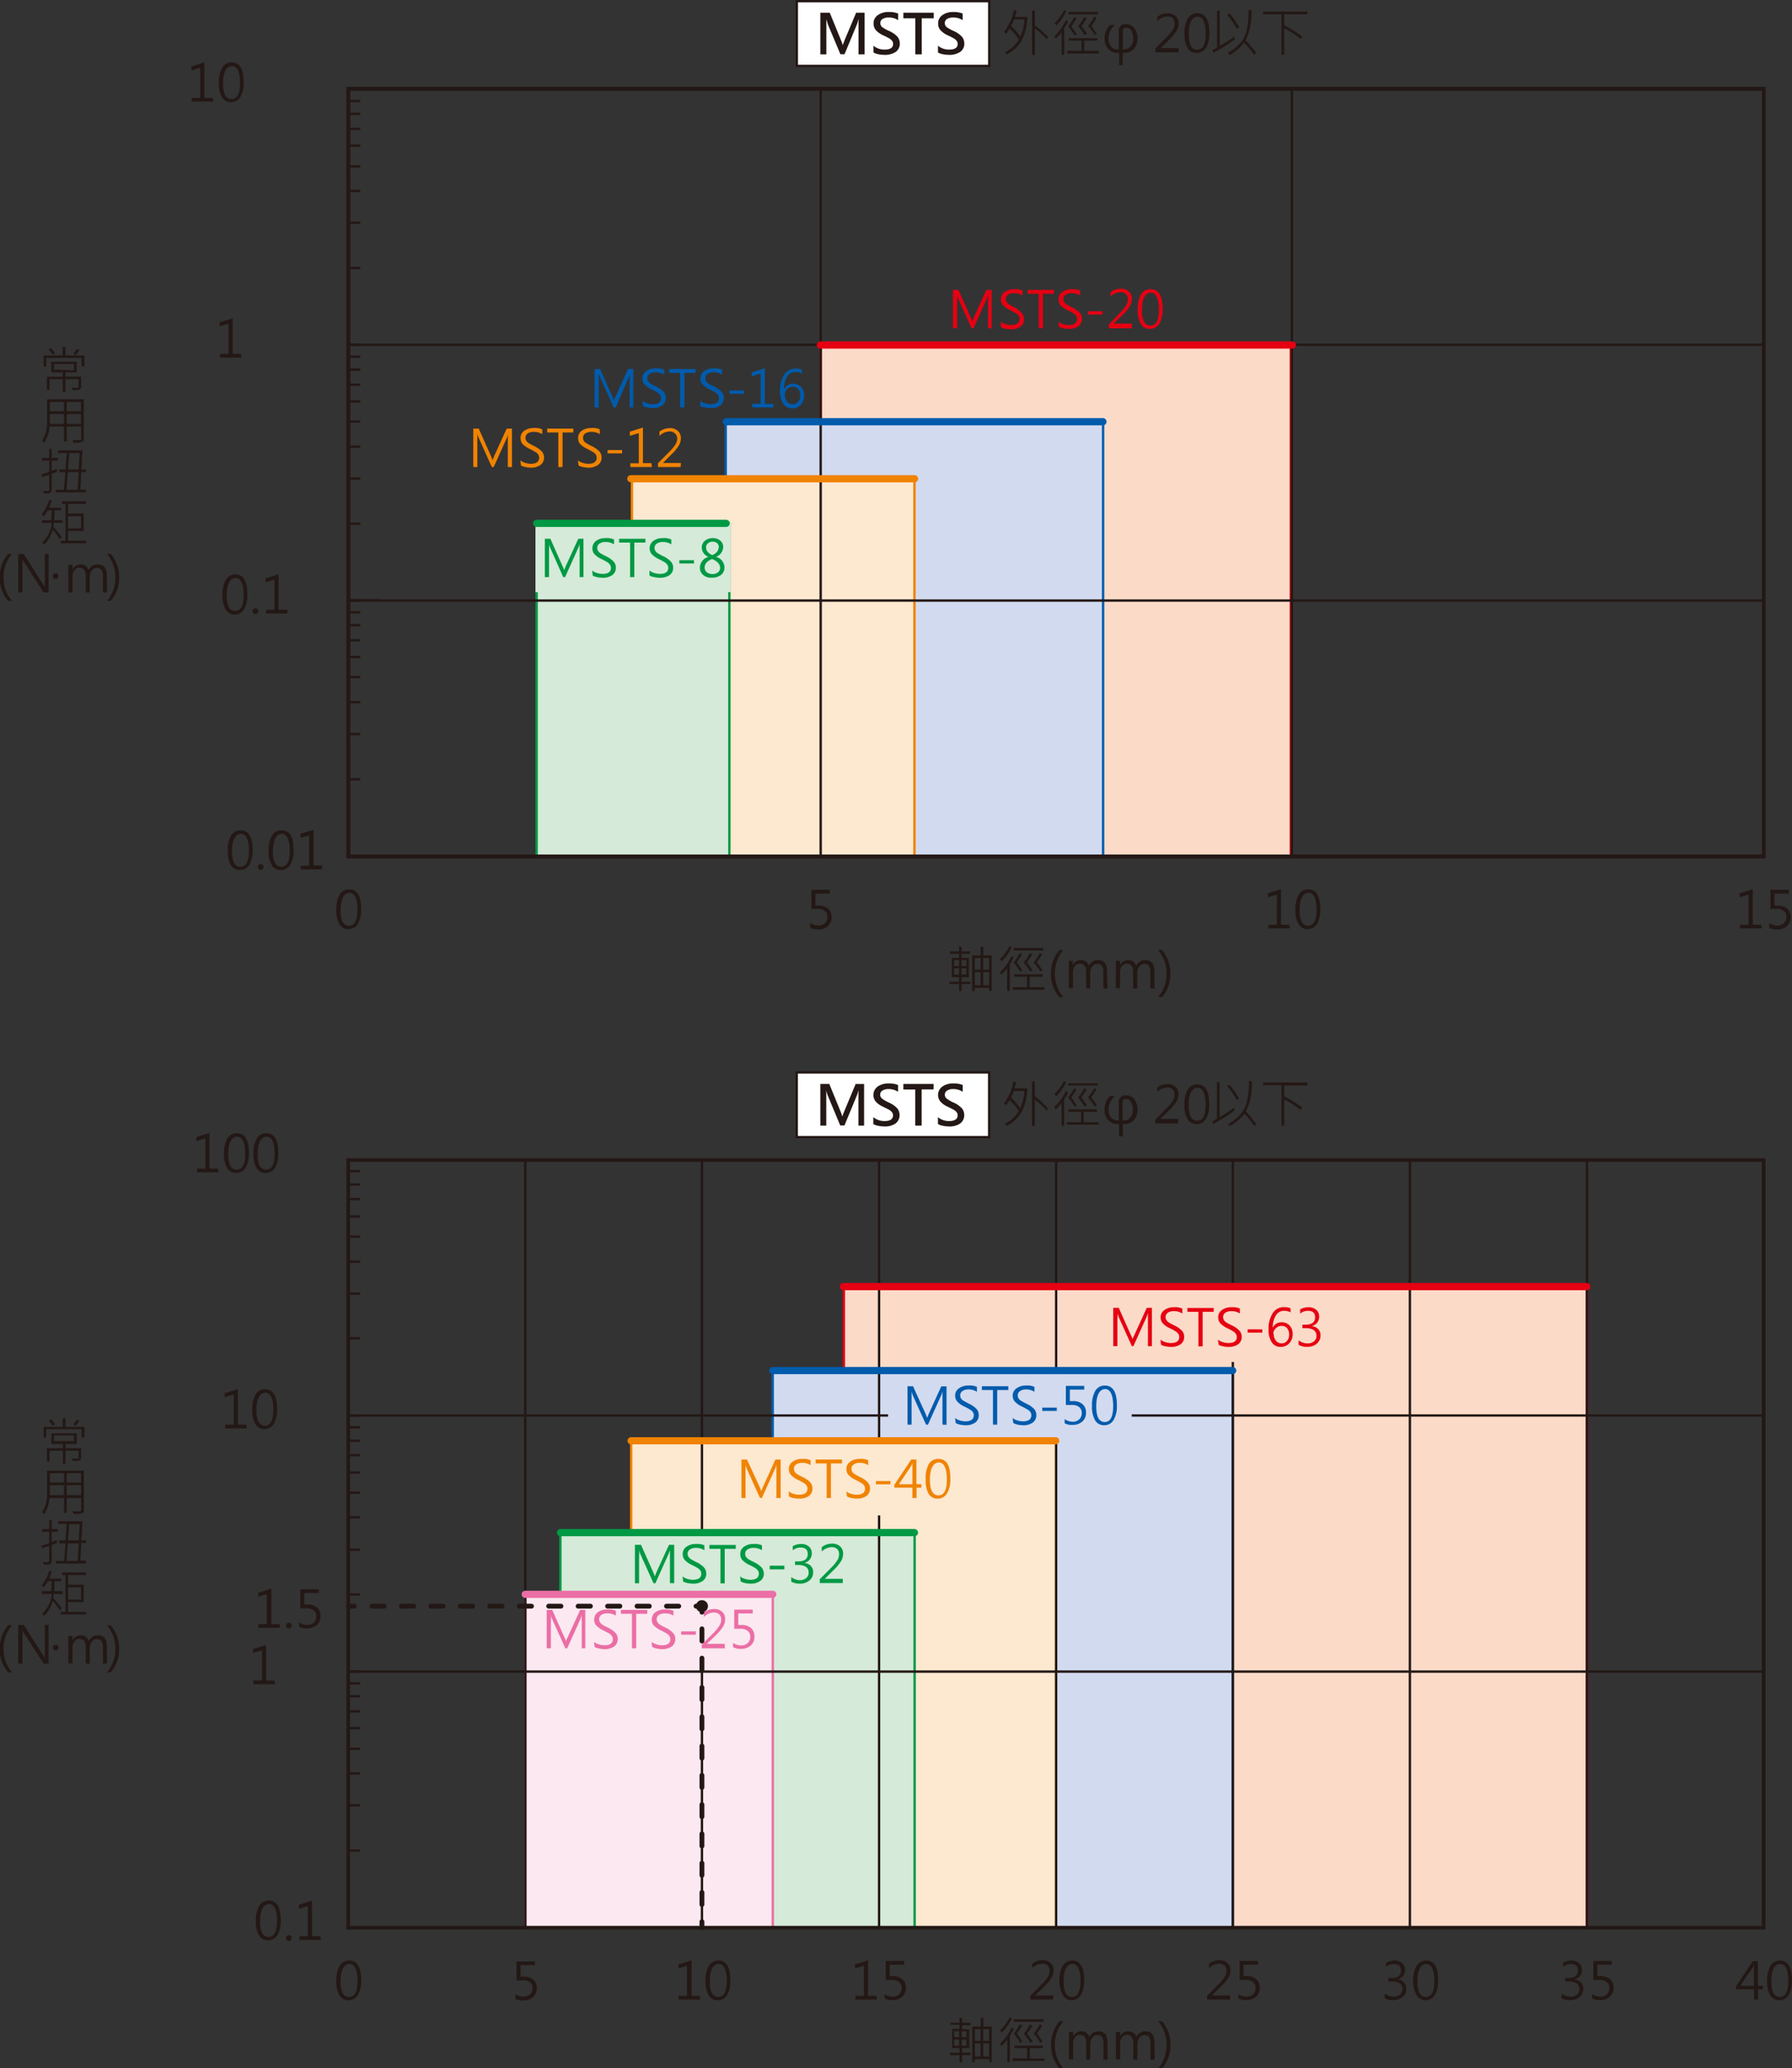 <svg xmlns="http://www.w3.org/2000/svg" xmlns:xlink="http://www.w3.org/1999/xlink" viewBox="0 0 211.74 244.39">
  <rect x="0" y="0" width="211.74" height="244.39" fill="#333333" stroke="none"/>
  <defs>
    <style>
      .cls-1, .cls-10, .cls-11, .cls-12, .cls-13, .cls-18, .cls-19, .cls-20, .cls-21, .cls-25, .cls-27, .cls-28, .cls-3, .cls-30, .cls-31, .cls-32, .cls-33, .cls-5, .cls-7, .cls-9 {
        fill: none;
      }

      .cls-2 {
        fill: #fbdac8;
      }

      .cls-18, .cls-3 {
        stroke: #e60012;
      }

      .cls-11, .cls-12, .cls-13, .cls-25, .cls-27, .cls-28, .cls-3, .cls-5, .cls-7, .cls-9 {
        stroke-width: 0.28px;
      }

      .cls-4 {
        fill: #d2daef;
      }

      .cls-19, .cls-5 {
        stroke: #005bac;
      }

      .cls-6 {
        fill: #fde8d0;
      }

      .cls-20, .cls-7 {
        stroke: #f08300;
      }

      .cls-8 {
        fill: #d5ead8;
      }

      .cls-21, .cls-9 {
        stroke: #094;
      }

      .cls-10, .cls-11, .cls-12, .cls-25, .cls-31, .cls-32, .cls-33 {
        stroke: #231815;
      }

      .cls-10 {
        stroke-width: 0.43px;
      }

      .cls-12 {
        stroke-linejoin: round;
      }

      .cls-13 {
        stroke: #d5ead8;
      }

      .cls-14 {
        fill: #f08300;
      }

      .cls-15 {
        fill: #094;
      }

      .cls-16 {
        fill: #005bac;
      }

      .cls-17 {
        fill: #e60012;
      }

      .cls-18, .cls-19, .cls-20, .cls-21, .cls-30, .cls-31, .cls-32, .cls-33 {
        stroke-linecap: round;
      }

      .cls-18, .cls-19, .cls-20, .cls-21, .cls-30 {
        stroke-miterlimit: 1;
        stroke-width: 0.85px;
      }

      .cls-22 {
        fill: #231815;
      }

      .cls-23 {
        clip-path: url(#clip-path);
      }

      .cls-24 {
        fill: #fff;
      }

      .cls-25 {
        stroke-miterlimit: 10;
      }

      .cls-26 {
        fill: #fce8f0;
      }

      .cls-27, .cls-30 {
        stroke: #eb6ea5;
      }

      .cls-28 {
        stroke: #fce8f0;
      }

      .cls-29 {
        fill: #eb6ea5;
      }

      .cls-31, .cls-32, .cls-33 {
        stroke-width: 0.57px;
      }

      .cls-32 {
        stroke-dasharray: 1.44 2.02;
      }

      .cls-33 {
        stroke-dasharray: 1.45 2.03;
      }

      .cls-34 {
        clip-path: url(#clip-path-8);
      }
    </style>
    <clipPath id="clip-path" transform="translate(-0.26)">
      <rect class="cls-1" width="212.6" height="118.05"/>
    </clipPath>
    <clipPath id="clip-path-8" transform="translate(-0.26)">
      <rect class="cls-1" y="126.57" width="212.6" height="118.05"/>
    </clipPath>
  </defs>
  <title>資產 2</title>
  <g id="圖層_2" data-name="圖層 2">
    <g id="圖層_1-2" data-name="圖層 1">
      <rect class="cls-2" x="96.97" y="40.77" width="55.55" height="60.43"/>
      <rect class="cls-3" x="96.97" y="40.77" width="55.55" height="60.43"/>
      <rect class="cls-4" x="85.75" y="49.88" width="44.59" height="51.32"/>
      <rect class="cls-5" x="85.75" y="49.88" width="44.59" height="51.32"/>
      <rect class="cls-6" x="74.67" y="56.57" width="33.38" height="44.63"/>
      <rect class="cls-7" x="74.67" y="56.57" width="33.38" height="44.63"/>
      <rect class="cls-8" x="63.41" y="61.84" width="22.77" height="39.35"/>
      <rect class="cls-9" x="63.41" y="61.84" width="22.77" height="39.35"/>
      <rect class="cls-10" x="41.16" y="10.49" width="167.24" height="90.71"/>
      <rect class="cls-10" x="41.16" y="10.49" width="167.24" height="90.71"/>
      <line class="cls-11" x1="208.4" y1="40.73" x2="41.16" y2="40.73"/>
      <line class="cls-11" x1="41.16" y1="40.75" x2="42.45" y2="40.75"/>
      <line class="cls-11" x1="41.16" y1="70.94" x2="42.45" y2="70.94"/>
      <line class="cls-11" x1="41.16" y1="10.51" x2="44.61" y2="10.51"/>
      <line class="cls-11" x1="96.97" y1="10.41" x2="96.97" y2="101.2"/>
      <line class="cls-11" x1="152.65" y1="10.41" x2="152.65" y2="101.2"/>
      <line class="cls-11" x1="208.4" y1="70.96" x2="41.16" y2="70.96"/>
      <line class="cls-12" x1="41.16" y1="70.92" x2="44.92" y2="70.92"/>
      <line class="cls-12" x1="41.16" y1="40.77" x2="42.57" y2="40.77"/>
      <line class="cls-12" x1="41.16" y1="10.55" x2="44.92" y2="10.55"/>
      <line class="cls-12" x1="41.16" y1="10.49" x2="42.57" y2="10.49"/>
      <line class="cls-12" x1="41.16" y1="61.88" x2="42.57" y2="61.88"/>
      <line class="cls-12" x1="41.16" y1="56.54" x2="42.57" y2="56.54"/>
      <line class="cls-12" x1="41.16" y1="52.78" x2="42.57" y2="52.78"/>
      <line class="cls-12" x1="41.16" y1="49.81" x2="42.57" y2="49.81"/>
      <line class="cls-12" x1="41.16" y1="47.43" x2="42.57" y2="47.43"/>
      <line class="cls-12" x1="41.16" y1="45.45" x2="42.57" y2="45.45"/>
      <line class="cls-12" x1="41.16" y1="43.67" x2="42.57" y2="43.67"/>
      <line class="cls-12" x1="41.16" y1="42.15" x2="42.57" y2="42.15"/>
      <line class="cls-12" x1="41.16" y1="70.96" x2="42.57" y2="70.96"/>
      <line class="cls-12" x1="41.16" y1="92.08" x2="42.57" y2="92.08"/>
      <line class="cls-12" x1="41.16" y1="86.73" x2="42.57" y2="86.73"/>
      <line class="cls-12" x1="41.16" y1="82.97" x2="42.57" y2="82.97"/>
      <line class="cls-12" x1="41.16" y1="80" x2="42.57" y2="80"/>
      <line class="cls-12" x1="41.16" y1="77.63" x2="42.57" y2="77.63"/>
      <line class="cls-12" x1="41.16" y1="75.65" x2="42.57" y2="75.65"/>
      <line class="cls-12" x1="41.16" y1="73.87" x2="42.57" y2="73.87"/>
      <line class="cls-12" x1="41.16" y1="72.35" x2="42.57" y2="72.35"/>
      <line class="cls-12" x1="41.16" y1="31.66" x2="42.57" y2="31.66"/>
      <line class="cls-12" x1="41.16" y1="26.32" x2="42.57" y2="26.32"/>
      <line class="cls-12" x1="41.16" y1="22.56" x2="42.57" y2="22.56"/>
      <line class="cls-12" x1="41.16" y1="19.66" x2="42.57" y2="19.66"/>
      <line class="cls-12" x1="41.16" y1="17.21" x2="42.57" y2="17.21"/>
      <line class="cls-12" x1="41.16" y1="15.23" x2="42.57" y2="15.23"/>
      <line class="cls-12" x1="41.16" y1="13.45" x2="42.57" y2="13.45"/>
      <line class="cls-12" x1="41.16" y1="11.94" x2="42.57" y2="11.94"/>
      <rect class="cls-8" x="63.41" y="61.84" width="22.77" height="7.99"/>
      <rect class="cls-13" x="63.41" y="61.84" width="22.77" height="7.99"/>
      <g>
        <path class="cls-14" d="M60.26,55.18V52.12c0-.24,0-.53.05-.88h0a3,3,0,0,1-.13.43l-1.58,3.51h-.23l-1.57-3.49a2,2,0,0,1-.14-.45h0c0,.16,0,.45,0,.87v3.07h-.48V50.64h.65l1.42,3.2a5.39,5.39,0,0,1,.21.53h0c.06-.15.13-.34.22-.55l1.45-3.18h.62v4.54Z" transform="translate(-0.26)"/>
        <path class="cls-14" d="M61.75,54.39a1.36,1.36,0,0,0,.55.29,2.1,2.1,0,0,0,.66.12q1,0,1-.72a.61.61,0,0,0-.1-.36.93.93,0,0,0-.28-.28l-.68-.38a2.73,2.73,0,0,1-.94-.65,1.1,1.1,0,0,1-.19-.64,1,1,0,0,1,.44-.88,1.9,1.9,0,0,1,1.12-.32,2,2,0,0,1,1,.16v.57a1.76,1.76,0,0,0-1-.27,1.27,1.27,0,0,0-.71.18.65.65,0,0,0-.17.87.88.88,0,0,0,.25.26,6.55,6.55,0,0,0,.64.35,3,3,0,0,1,.94.65,1,1,0,0,1,.26.7,1.06,1.06,0,0,1-.42.9,1.93,1.93,0,0,1-1.18.32,3.31,3.31,0,0,1-.6-.08,1.45,1.45,0,0,1-.52-.18Z" transform="translate(-0.26)"/>
        <path class="cls-14" d="M68,51.1H66.73v4.08h-.5V51.1H64.92v-.46H68Z" transform="translate(-0.26)"/>
        <path class="cls-14" d="M68.55,54.39a1.36,1.36,0,0,0,.55.29,2.1,2.1,0,0,0,.66.12q1,0,1-.72a.61.61,0,0,0-.1-.36.93.93,0,0,0-.28-.28l-.68-.38a2.73,2.73,0,0,1-.94-.65,1.1,1.1,0,0,1-.19-.64,1,1,0,0,1,.44-.88,1.9,1.9,0,0,1,1.12-.32,2,2,0,0,1,1,.16v.57a1.76,1.76,0,0,0-1-.27,1.27,1.27,0,0,0-.71.18.59.59,0,0,0-.27.52.68.68,0,0,0,.09.35.92.92,0,0,0,.26.26,6.55,6.55,0,0,0,.64.35,3,3,0,0,1,.94.65,1,1,0,0,1,.26.7,1.06,1.06,0,0,1-.42.9,1.93,1.93,0,0,1-1.18.32,3.31,3.31,0,0,1-.6-.08,1.45,1.45,0,0,1-.52-.18Z" transform="translate(-0.26)"/>
        <path class="cls-14" d="M73.77,53.57H72.05v-.39h1.72Z" transform="translate(-0.26)"/>
        <path class="cls-14" d="M77.29,55.18H74.74v-.44h1V51.18l-1.06.31V51l1.55-.48v4.2h1Z" transform="translate(-0.26)"/>
        <path class="cls-14" d="M80.68,55.18H78v-.44l1.32-1.33a4.74,4.74,0,0,0,.81-1,1.39,1.39,0,0,0,.15-.63A.81.81,0,0,0,80,51.2a.88.88,0,0,0-.65-.22,1.73,1.73,0,0,0-1.17.53V51a2,2,0,0,1,1.23-.41,1.29,1.29,0,0,1,.94.32,1.13,1.13,0,0,1,.36.88,1.69,1.69,0,0,1-.24.85,5.46,5.46,0,0,1-.88,1.06l-1,1h2.13Z" transform="translate(-0.26)"/>
      </g>
      <g>
        <path class="cls-15" d="M68.75,68.19V65.13c0-.23,0-.53,0-.88h0a2.34,2.34,0,0,1-.14.43l-1.58,3.51h-.22L65.26,64.7a2.13,2.13,0,0,1-.13-.45h0a8.3,8.3,0,0,1,0,.87v3.07h-.49V63.66h.65l1.42,3.19a2.52,2.52,0,0,1,.21.54h0c.05-.16.13-.34.21-.55l1.46-3.18h.61v4.53Z" transform="translate(-0.26)"/>
        <path class="cls-15" d="M70.23,67.41a1.65,1.65,0,0,0,.55.29,2.4,2.4,0,0,0,.67.11q1,0,1-.72a.66.66,0,0,0-.11-.36,1,1,0,0,0-.27-.27,7.2,7.2,0,0,0-.69-.38,2.63,2.63,0,0,1-.93-.66,1.1,1.1,0,0,1,.24-1.51,1.84,1.84,0,0,1,1.12-.33,2.07,2.07,0,0,1,1,.16v.58a1.74,1.74,0,0,0-1-.28,1.23,1.23,0,0,0-.7.18.59.59,0,0,0-.28.52.69.69,0,0,0,.1.36.92.92,0,0,0,.26.26c.11.07.32.19.64.35a3,3,0,0,1,.93.64,1.07,1.07,0,0,1,.27.71,1.05,1.05,0,0,1-.42.89,2,2,0,0,1-1.18.32,3.29,3.29,0,0,1-.61-.08,1.53,1.53,0,0,1-.52-.18Z" transform="translate(-0.26)"/>
        <path class="cls-15" d="M76.52,64.11H75.21v4.08h-.5V64.11h-1.3v-.45h3.11Z" transform="translate(-0.26)"/>
        <path class="cls-15" d="M77,67.41a1.65,1.65,0,0,0,.55.29,2.4,2.4,0,0,0,.67.11q1,0,1-.72a.66.66,0,0,0-.11-.36,1,1,0,0,0-.27-.27,7.2,7.2,0,0,0-.69-.38,2.63,2.63,0,0,1-.93-.66,1.1,1.1,0,0,1,.24-1.51,1.84,1.84,0,0,1,1.12-.33,2.07,2.07,0,0,1,1,.16v.58a1.74,1.74,0,0,0-1-.28,1.23,1.23,0,0,0-.7.18.59.59,0,0,0-.28.52.69.69,0,0,0,.1.36.92.92,0,0,0,.26.26c.11.07.32.19.64.35a3,3,0,0,1,.93.64,1.07,1.07,0,0,1,.27.71,1.05,1.05,0,0,1-.42.89,2,2,0,0,1-1.18.32,3.29,3.29,0,0,1-.61-.08A1.53,1.53,0,0,1,77,68Z" transform="translate(-0.26)"/>
        <path class="cls-15" d="M82.26,66.58H80.53v-.39h1.73Z" transform="translate(-0.26)"/>
        <path class="cls-15" d="M84,65.8a1.19,1.19,0,0,1-.82-1.1,1,1,0,0,1,.38-.81,1.44,1.44,0,0,1,.94-.31,1.33,1.33,0,0,1,.86.29.94.94,0,0,1,.35.76,1.3,1.3,0,0,1-.85,1.17h0a1.3,1.3,0,0,1,1,1.24,1.08,1.08,0,0,1-.42.9,1.75,1.75,0,0,1-1.1.32,1.41,1.41,0,0,1-1-.33,1.07,1.07,0,0,1-.38-.85,1.35,1.35,0,0,1,1-1.28Zm.4.25c-.59.24-.88.57-.88,1a.7.7,0,0,0,.26.57,1.05,1.05,0,0,0,.67.21,1,1,0,0,0,.65-.21.67.67,0,0,0,.25-.55C85.32,66.63,85,66.28,84.37,66.05Zm.8-1.36a.68.68,0,0,0-.2-.51.81.81,0,0,0-.55-.18.84.84,0,0,0-.53.19.59.59,0,0,0-.23.49c0,.4.25.7.74.91C84.91,65.37,85.17,65.07,85.17,64.69Z" transform="translate(-0.26)"/>
      </g>
      <g>
        <path class="cls-16" d="M74.66,48.14V45.08c0-.24,0-.53,0-.88h0a2.61,2.61,0,0,1-.13.43L73,48.14h-.23l-1.58-3.49A3,3,0,0,1,71,44.2h0c0,.16,0,.45,0,.87v3.07h-.48V43.6h.65l1.42,3.2a4.5,4.5,0,0,1,.21.54h0c.06-.16.13-.35.22-.55l1.45-3.19h.62v4.54Z" transform="translate(-0.26)"/>
        <path class="cls-16" d="M76.15,47.36a1.65,1.65,0,0,0,.55.29,2.39,2.39,0,0,0,.66.11q1,0,1-.72a.65.65,0,0,0-.1-.36.81.81,0,0,0-.28-.27,5.69,5.69,0,0,0-.68-.38,2.86,2.86,0,0,1-.94-.66,1.1,1.1,0,0,1-.19-.64,1,1,0,0,1,.44-.87,1.84,1.84,0,0,1,1.12-.33,2,2,0,0,1,1,.16v.58a1.69,1.69,0,0,0-1-.28,1.27,1.27,0,0,0-.71.18.61.61,0,0,0-.27.52.6.6,0,0,0,.1.35.91.91,0,0,0,.25.27,7.19,7.19,0,0,0,.64.34,3.13,3.13,0,0,1,.94.65,1.13,1.13,0,0,1-.16,1.6,1.93,1.93,0,0,1-1.18.32,3.31,3.31,0,0,1-.6-.08,1.45,1.45,0,0,1-.52-.18Z" transform="translate(-0.26)"/>
        <path class="cls-16" d="M82.44,44.06H81.13v4.08h-.5V44.06H79.32V43.6h3.12Z" transform="translate(-0.26)"/>
        <path class="cls-16" d="M83,47.36a1.65,1.65,0,0,0,.55.29,2.39,2.39,0,0,0,.66.11q1,0,1-.72a.65.65,0,0,0-.1-.36.81.81,0,0,0-.28-.27,5.69,5.69,0,0,0-.68-.38,2.86,2.86,0,0,1-.94-.66,1.1,1.1,0,0,1-.19-.64,1,1,0,0,1,.44-.87,1.84,1.84,0,0,1,1.12-.33,2,2,0,0,1,1,.16v.58a1.69,1.69,0,0,0-1-.28,1.27,1.27,0,0,0-.71.18.61.61,0,0,0-.27.52.68.68,0,0,0,.09.35,1.1,1.1,0,0,0,.26.27,7.19,7.19,0,0,0,.64.34,3.13,3.13,0,0,1,.94.65,1.13,1.13,0,0,1-.16,1.6,1.93,1.93,0,0,1-1.18.32,3.31,3.31,0,0,1-.6-.08A1.45,1.45,0,0,1,83,48Z" transform="translate(-0.26)"/>
        <path class="cls-16" d="M88.17,46.53H86.45v-.39h1.72Z" transform="translate(-0.26)"/>
        <path class="cls-16" d="M91.69,48.14H89.14v-.43h1V44.14l-1.06.32V44l1.55-.48v4.21h1Z" transform="translate(-0.26)"/>
        <path class="cls-16" d="M95,44.13a1.65,1.65,0,0,0-.74-.18,1.13,1.13,0,0,0-1,.54A2.58,2.58,0,0,0,92.92,46h0a1.08,1.08,0,0,1,1-.65,1.22,1.22,0,0,1,1,.39,1.4,1.4,0,0,1,.35,1,1.56,1.56,0,0,1-.39,1.08,1.33,1.33,0,0,1-1,.43,1.23,1.23,0,0,1-1.08-.56,2.64,2.64,0,0,1-.37-1.51,3.4,3.4,0,0,1,.48-1.89,1.55,1.55,0,0,1,1.36-.73,1.71,1.71,0,0,1,.75.13Zm-2,2.53a1.29,1.29,0,0,0,.26.81.85.85,0,0,0,1.31,0,1.09,1.09,0,0,0,.25-.74,1.15,1.15,0,0,0-.24-.77.84.84,0,0,0-.66-.27.92.92,0,0,0-.92.93Z" transform="translate(-0.26)"/>
      </g>
      <g>
        <path class="cls-17" d="M117,38.79V35.72c0-.23,0-.52,0-.87h0a3,3,0,0,1-.13.43l-1.58,3.51h-.23l-1.57-3.49a2,2,0,0,1-.14-.45h0a8.3,8.3,0,0,1,0,.87v3.07h-.49V34.25h.65l1.42,3.2a5.39,5.39,0,0,1,.21.53h0c.06-.16.13-.34.22-.55l1.45-3.18h.62v4.54Z" transform="translate(-0.26)"/>
        <path class="cls-17" d="M118.51,38a1.36,1.36,0,0,0,.55.29,2.1,2.1,0,0,0,.66.12q1,0,1-.72a.61.61,0,0,0-.1-.36.93.93,0,0,0-.28-.28l-.68-.38a2.59,2.59,0,0,1-.94-.66,1.07,1.07,0,0,1-.19-.63,1,1,0,0,1,.44-.88,1.84,1.84,0,0,1,1.12-.33,2,2,0,0,1,1,.17v.57a1.76,1.76,0,0,0-1-.27,1.27,1.27,0,0,0-.71.18.58.58,0,0,0-.27.51.61.61,0,0,0,.1.36.88.88,0,0,0,.25.26,6.55,6.55,0,0,0,.64.35A3,3,0,0,1,121,37a1,1,0,0,1,.26.7,1.06,1.06,0,0,1-.42.9,1.93,1.93,0,0,1-1.18.31,3.15,3.15,0,0,1-.6-.07,1.26,1.26,0,0,1-.52-.19Z" transform="translate(-0.26)"/>
        <path class="cls-17" d="M124.8,34.71h-1.31v4.08H123V34.71h-1.31v-.46h3.12Z" transform="translate(-0.26)"/>
        <path class="cls-17" d="M125.31,38a1.36,1.36,0,0,0,.55.29,2.1,2.1,0,0,0,.66.12q1,0,1-.72a.61.61,0,0,0-.1-.36.93.93,0,0,0-.28-.28c-.11-.07-.34-.2-.68-.38a2.59,2.59,0,0,1-.94-.66,1.07,1.07,0,0,1-.19-.63,1,1,0,0,1,.44-.88,1.84,1.84,0,0,1,1.12-.33,2,2,0,0,1,1,.17v.57a1.76,1.76,0,0,0-1-.27,1.27,1.27,0,0,0-.71.18.58.58,0,0,0-.27.51.61.61,0,0,0,.1.36.88.88,0,0,0,.25.26,6.55,6.55,0,0,0,.64.35,3,3,0,0,1,.94.65,1,1,0,0,1,.26.7,1.06,1.06,0,0,1-.42.9,1.93,1.93,0,0,1-1.18.31,3.15,3.15,0,0,1-.6-.07,1.26,1.26,0,0,1-.52-.19Z" transform="translate(-0.26)"/>
        <path class="cls-17" d="M130.53,37.17h-1.72v-.39h1.72Z" transform="translate(-0.26)"/>
        <path class="cls-17" d="M134,38.79h-2.72v-.44L132.56,37a5,5,0,0,0,.81-1,1.39,1.39,0,0,0,.15-.63.78.78,0,0,0-.23-.62.87.87,0,0,0-.65-.22,1.68,1.68,0,0,0-1.16.52v-.52a1.91,1.91,0,0,1,1.23-.42,1.33,1.33,0,0,1,.94.33,1.16,1.16,0,0,1,.35.88,1.71,1.71,0,0,1-.23.84,5.85,5.85,0,0,1-.88,1.07l-1.06,1H134Z" transform="translate(-0.26)"/>
        <path class="cls-17" d="M134.69,36.61a3.44,3.44,0,0,1,.39-1.82,1.28,1.28,0,0,1,1.13-.62c.95,0,1.42.78,1.42,2.33a3.29,3.29,0,0,1-.39,1.75,1.25,1.25,0,0,1-1.13.61,1.14,1.14,0,0,1-1.05-.59A3.09,3.09,0,0,1,134.69,36.61Zm.5,0c0,1.24.33,1.86,1,1.86s1-.63,1-1.89-.32-2-.94-2S135.19,35.26,135.19,36.59Z" transform="translate(-0.26)"/>
      </g>
      <polyline class="cls-18" points="96.93 40.77 97.59 40.77 98.26 40.77 98.92 40.77 99.58 40.77 100.11 40.77 100.78 40.77 101.44 40.77 102.1 40.77 102.63 40.77 103.29 40.77 103.82 40.77 104.35 40.77 105.02 40.77 105.41 40.77 105.94 40.77 106.47 40.77 106.87 40.77 107.27 40.77 107.66 40.77 108.06 40.77 108.33 40.77 108.73 40.77 108.99 40.77 109.12 40.77 109.39 40.77 109.65 40.77 109.78 40.77 109.92 40.77 110.18 40.77 110.31 40.77 110.44 40.77 110.58 40.77 110.71 40.77 110.84 40.77 110.98 40.77 111.24 40.77 111.37 40.77 111.5 40.77 111.77 40.77 111.9 40.77 112.17 40.77 112.44 40.77 112.7 40.77 112.96 40.77 113.36 40.77 113.63 40.77 114.03 40.77 114.29 40.77 114.69 40.77 115.08 40.77 115.48 40.77 115.88 40.77 116.14 40.77 116.67 40.77 117.07 40.77 117.47 40.77 117.87 40.77 118.39 40.77 118.79 40.77 119.19 40.77 119.59 40.77 120.12 40.77 120.51 40.77 120.91 40.77 121.44 40.77 121.84 40.77 122.37 40.77 122.9 40.77 123.3 40.77 123.83 40.77 124.36 40.77 125.02 40.77 125.55 40.77 126.08 40.77 126.74 40.77 127.4 40.77 128.07 40.77 128.86 40.77 129.53 40.77 130.32 40.77 131.12 40.77 132.04 40.77 132.84 40.77 133.76 40.77 134.69 40.77 135.62 40.77 136.55 40.77 137.47 40.77 138.4 40.77 139.33 40.77 140.25 40.77 141.05 40.77 141.98 40.77 142.91 40.77 143.7 40.77 144.49 40.77 145.29 40.77 145.95 40.77 146.75 40.77 147.41 40.77 147.94 40.77 148.47 40.77 149 40.77 149.4 40.77 149.79 40.77 150.19 40.77 150.59 40.77 150.85 40.77 151.12 40.77 151.25 40.77 151.51 40.77 151.65 40.77 151.91 40.77 152.05 40.77 152.18 40.77 152.31 40.77 152.44 40.77 152.58 40.77 152.71 40.77"/>
      <polyline class="cls-19" points="85.8 49.83 86.2 49.83 86.73 49.83 87.39 49.83 87.92 49.83 88.46 49.83 88.98 49.83 89.51 49.83 90.04 49.83 90.57 49.83 91.11 49.83 91.63 49.83 92.17 49.83 92.83 49.83 93.36 49.83 93.88 49.83 94.55 49.83 95.08 49.83 95.74 49.83 96.27 49.83 96.93 49.83 97.46 49.83 98.12 49.83 98.79 49.83 99.45 49.83 99.98 49.83 100.64 49.83 101.3 49.83 101.83 49.83 102.5 49.83 103.16 49.83 103.69 49.83 104.22 49.83 104.75 49.83 105.28 49.83 105.81 49.83 106.34 49.83 106.87 49.83 107.27 49.83 107.66 49.83 108.06 49.83 108.46 49.83 108.73 49.83 108.99 49.83 109.25 49.83 109.52 49.83 109.65 49.83 109.92 49.83 110.05 49.83 110.18 49.83 110.31 49.83 110.58 49.83 110.71 49.83 110.84 49.83 110.98 49.83 111.11 49.83 111.24 49.83 111.37 49.83 111.5 49.83 111.77 49.83 111.9 49.83 112.17 49.83 112.44 49.83 112.7 49.83 112.96 49.83 113.23 49.83 113.49 49.83 113.76 49.83 114.16 49.83 114.56 49.83 114.82 49.83 115.22 49.83 115.61 49.83 116.01 49.83 116.41 49.83 116.81 49.83 117.34 49.83 117.73 49.83 118.27 49.83 118.66 49.83 119.19 49.83 119.72 49.83 120.25 49.83 120.65 49.83 121.18 49.83 121.71 49.83 122.37 49.83 122.9 49.83 123.43 49.83 123.96 49.83 124.49 49.83 125.15 49.83 125.68 49.83 126.21 49.83 126.88 49.83 127.4 49.83 127.94 49.83 128.6 49.83 129.13 49.83 129.79 49.83 130.32 49.83"/>
      <polyline class="cls-20" points="74.54 56.57 75.21 56.57 75.73 56.57 76.27 56.57 76.8 56.57 77.33 56.57 77.99 56.57 78.52 56.57 79.05 56.57 79.58 56.57 80.11 56.57 80.77 56.57 81.3 56.57 81.83 56.57 82.36 56.57 83.02 56.57 83.55 56.57 84.08 56.57 84.61 56.57 85.14 56.57 85.8 56.57 86.33 56.57 86.86 56.57 87.39 56.57 87.92 56.57 88.58 56.57 89.12 56.57 89.65 56.57 90.17 56.57 90.71 56.57 91.37 56.57 91.9 56.57 92.43 56.57 92.96 56.57 93.49 56.57 94.15 56.57 94.68 56.57 95.21 56.57 95.74 56.57 96.27 56.57 96.93 56.57 97.46 56.57 97.99 56.57 98.52 56.57 99.05 56.57 99.72 56.57 100.25 56.57 100.78 56.57 101.3 56.57 101.83 56.57 102.5 56.57 103.03 56.57 103.56 56.57 104.09 56.57 104.75 56.57 105.28 56.57 105.81 56.57 106.34 56.57 106.87 56.57 107.53 56.57 108.06 56.57"/>
      <polyline class="cls-21" points="63.41 61.84 63.95 61.84 64.61 61.84 65.14 61.84 65.67 61.84 66.2 61.84 66.73 61.84 67.39 61.84 67.92 61.84 68.45 61.84 68.98 61.84 69.51 61.84 70.17 61.84 70.7 61.84 71.23 61.84 71.76 61.84 72.42 61.84 72.95 61.84 73.48 61.84 74.01 61.84 74.54 61.84 75.21 61.84 75.73 61.84 76.27 61.84 76.8 61.84 77.33 61.84 77.99 61.84 78.52 61.84 79.05 61.84 79.58 61.84 80.11 61.84 80.77 61.84 81.3 61.84 81.83 61.84 82.36 61.84 83.02 61.84 83.55 61.84 84.08 61.84 84.61 61.84 85.14 61.84 85.8 61.84"/>
      <g>
        <path class="cls-22" d="M152.68,109.7h-2.55v-.44h1V105.7l-1.06.31v-.47l1.55-.48v4.2h1Z" transform="translate(-0.26)"/>
        <path class="cls-22" d="M153.32,107.52a3.46,3.46,0,0,1,.4-1.82,1.25,1.25,0,0,1,1.13-.61c.94,0,1.41.77,1.41,2.32a3.27,3.27,0,0,1-.39,1.75,1.26,1.26,0,0,1-1.13.62,1.15,1.15,0,0,1-1.05-.6A3.16,3.16,0,0,1,153.32,107.52Zm.5,0c0,1.24.33,1.86,1,1.86s1-.63,1-1.89-.31-2-.94-2S153.82,106.17,153.82,107.5Z" transform="translate(-0.26)"/>
      </g>
      <path class="cls-22" d="M40,107.52a3.47,3.47,0,0,1,.39-1.82,1.26,1.26,0,0,1,1.13-.61c.94,0,1.41.77,1.41,2.32a3.27,3.27,0,0,1-.39,1.75,1.24,1.24,0,0,1-1.12.62,1.16,1.16,0,0,1-1.06-.6A3.17,3.17,0,0,1,40,107.52Zm.5,0c0,1.24.32,1.86,1,1.86s1-.63,1-1.89-.31-2-.94-2S40.52,106.17,40.52,107.5Z" transform="translate(-0.26)"/>
      <path class="cls-22" d="M96,109.06a1.71,1.71,0,0,0,.94.3,1.08,1.08,0,0,0,.78-.28.94.94,0,0,0,.3-.73.87.87,0,0,0-.3-.71,1.31,1.31,0,0,0-.87-.25l-.71,0v-2.26h2.17v.45h-1.7V107l.38,0a1.62,1.62,0,0,1,1.12.36,1.29,1.29,0,0,1,.41,1,1.37,1.37,0,0,1-.44,1.07,1.67,1.67,0,0,1-1.15.39,1.85,1.85,0,0,1-.93-.19Z" transform="translate(-0.26)"/>
      <g class="cls-23">
        <g>
          <path class="cls-22" d="M208.42,109.7h-2.55v-.44h1V105.7l-1.06.31v-.47l1.55-.48v4.2h1Z" transform="translate(-0.26)"/>
          <path class="cls-22" d="M209.31,109.06a1.74,1.74,0,0,0,.95.3,1.08,1.08,0,0,0,.78-.28.94.94,0,0,0,.3-.73.87.87,0,0,0-.3-.71,1.31,1.31,0,0,0-.87-.25l-.71,0v-2.26h2.17v.45h-1.71V107l.39,0a1.62,1.62,0,0,1,1.12.36,1.29,1.29,0,0,1,.41,1,1.37,1.37,0,0,1-.44,1.07,1.7,1.7,0,0,1-1.16.39,1.87,1.87,0,0,1-.93-.19Z" transform="translate(-0.26)"/>
        </g>
      </g>
      <g>
        <path class="cls-22" d="M25.47,12H22.92v-.43h1V8l-1.05.32V7.86l1.54-.49v4.21h1Z" transform="translate(-0.26)"/>
        <path class="cls-22" d="M26.12,9.84A3.44,3.44,0,0,1,26.51,8a1.27,1.27,0,0,1,1.13-.62c.94,0,1.41.78,1.41,2.33a3.35,3.35,0,0,1-.38,1.74,1.27,1.27,0,0,1-1.13.62,1.18,1.18,0,0,1-1.06-.59A3.22,3.22,0,0,1,26.12,9.84Zm.5,0c0,1.24.32,1.86,1,1.86s1-.63,1-1.89-.31-2-.94-2S26.62,8.48,26.62,9.81Z" transform="translate(-0.26)"/>
      </g>
      <path class="cls-22" d="M28.81,42.25H26.26v-.44h1V38.24l-1.06.32v-.47l1.55-.48v4.2h1Z" transform="translate(-0.26)"/>
      <g>
        <path class="cls-22" d="M27.17,100.55a3.42,3.42,0,0,1,.39-1.82,1.25,1.25,0,0,1,1.13-.62c.95,0,1.42.77,1.42,2.32a3.27,3.27,0,0,1-.39,1.75,1.27,1.27,0,0,1-1.13.62,1.19,1.19,0,0,1-1.06-.59A3.22,3.22,0,0,1,27.17,100.55Zm.5,0c0,1.24.32,1.86,1,1.86s1-.63,1-1.89-.32-2-.94-2S27.67,99.19,27.67,100.52Z" transform="translate(-0.26)"/>
        <path class="cls-22" d="M30.73,102.45a.33.33,0,0,1,.1-.25.33.33,0,0,1,.57.25.33.33,0,0,1-.1.24.29.29,0,0,1-.23.1.33.33,0,0,1-.24-.1A.3.3,0,0,1,30.73,102.45Z" transform="translate(-0.26)"/>
        <path class="cls-22" d="M32,100.55a3.42,3.42,0,0,1,.39-1.82,1.25,1.25,0,0,1,1.13-.62c1,0,1.42.77,1.42,2.32a3.27,3.27,0,0,1-.39,1.75,1.27,1.27,0,0,1-1.13.62,1.16,1.16,0,0,1-1.05-.59A3.12,3.12,0,0,1,32,100.55Zm.5,0c0,1.24.32,1.86,1,1.86s1-.63,1-1.89-.32-2-.94-2S32.53,99.19,32.53,100.52Z" transform="translate(-0.26)"/>
        <path class="cls-22" d="M38.34,102.72H35.79v-.43h1V98.72L35.76,99v-.48l1.55-.48v4.21h1Z" transform="translate(-0.26)"/>
      </g>
      <g>
        <path class="cls-22" d="M26.55,70.31a3.44,3.44,0,0,1,.39-1.82,1.27,1.27,0,0,1,1.13-.62c.94,0,1.41.78,1.41,2.33A3.29,3.29,0,0,1,29.09,72a1.23,1.23,0,0,1-1.12.61A1.15,1.15,0,0,1,26.91,72,3.2,3.2,0,0,1,26.55,70.31Zm.5,0c0,1.25.32,1.87,1,1.87s1-.63,1-1.89-.31-2-.94-2S27.05,69,27.05,70.28Z" transform="translate(-0.26)"/>
        <path class="cls-22" d="M30.1,72.22a.37.37,0,0,1,.1-.25.34.34,0,0,1,.48,0,.33.33,0,0,1,.1.25.33.33,0,0,1-.1.24.34.34,0,0,1-.58-.24Z" transform="translate(-0.26)"/>
        <path class="cls-22" d="M34.24,72.49H31.69v-.44h1V68.48l-1.06.32v-.47l1.55-.48v4.2h1Z" transform="translate(-0.26)"/>
      </g>
      <g>
        <path class="cls-22" d="M121.65,2a6,6,0,0,1-.57,2.57,4,4,0,0,1-1.88,1.86l-.2-.26a3.86,3.86,0,0,0,1.65-1.49,6,6,0,0,0-1.1-1.3,5.91,5.91,0,0,1-.41.61l-.25-.23a5.72,5.72,0,0,0,1.16-2.57l.32.08c0,.14-.09.38-.19.73Zm-.34.3h-1.23a5.07,5.07,0,0,1-.35.78,7.08,7.08,0,0,1,1.09,1.26A5.66,5.66,0,0,0,121.31,2.34Zm2.8,2.05-.16.3a8.94,8.94,0,0,0-1.41-1.29V6.51h-.33V1.25h.33V3A11.69,11.69,0,0,1,124.11,4.39Z" transform="translate(-0.26)"/>
        <path class="cls-22" d="M126.24,1.3A5.35,5.35,0,0,1,125.07,3l-.21-.25A5.38,5.38,0,0,0,126,1.18Zm.24,1.22c-.14.27-.3.54-.47.82V6.46h-.31V3.8a6.23,6.23,0,0,1-.68.76l-.16-.28a6.62,6.62,0,0,0,1.35-1.9Zm3.63,3.81h-3.77V6h1.71V4.8h-1.51V4.51h3.38V4.8h-1.55V6h1.74ZM127.5,4.06l-.27.15a7.61,7.61,0,0,0-.75-1.1,6.65,6.65,0,0,0,.71-1.1l.27.14a8.39,8.39,0,0,1-.62,1A7.63,7.63,0,0,1,127.5,4.06ZM130,1.7H126.5V1.41H130ZM128.7,4l-.27.15a7.22,7.22,0,0,0-.78-1.07A5.43,5.43,0,0,0,128.38,2l.29.15a6.3,6.3,0,0,1-.64.94A8.69,8.69,0,0,1,128.7,4Zm1.18,0-.27.14a6.55,6.55,0,0,0-.79-1.07,6.61,6.61,0,0,0,.74-1.1l.28.13a9.77,9.77,0,0,1-.63,1A9.44,9.44,0,0,1,129.88,4.05Z" transform="translate(-0.26)"/>
        <path class="cls-22" d="M132.5,7.7V6.25h-.09a1.5,1.5,0,0,1-1.19-.46,1.73,1.73,0,0,1-.44-1.23,2.08,2.08,0,0,1,.67-1.62H132a2.11,2.11,0,0,0-.76,1.64,1.35,1.35,0,0,0,.3.91,1,1,0,0,0,.82.34h.1V3.7a.74.74,0,0,1,.84-.84,1.12,1.12,0,0,1,1,.49,2,2,0,0,1,.36,1.24,1.65,1.65,0,0,1-.45,1.2,1.48,1.48,0,0,1-1.17.46h-.12V7.7Zm.43-1.87h.12a1.05,1.05,0,0,0,.81-.35,1.35,1.35,0,0,0,.3-.91,1.88,1.88,0,0,0-.21-.91.67.67,0,0,0-.6-.38.37.37,0,0,0-.42.41Z" transform="translate(-0.26)"/>
      </g>
      <g class="cls-23">
        <g>
          <path class="cls-22" d="M139.49,6.18h-2.72V5.73l1.32-1.33a4.74,4.74,0,0,0,.81-1,1.33,1.33,0,0,0,.15-.63.85.85,0,0,0-.23-.62.92.92,0,0,0-.65-.21A1.72,1.72,0,0,0,137,2.5V2a1.91,1.91,0,0,1,1.23-.42,1.3,1.3,0,0,1,.94.33,1.12,1.12,0,0,1,.36.88,1.65,1.65,0,0,1-.24.84,5.18,5.18,0,0,1-.88,1.06l-1,1h2.13Z" transform="translate(-0.26)"/>
          <path class="cls-22" d="M140.22,4a3.44,3.44,0,0,1,.39-1.82,1.27,1.27,0,0,1,1.13-.62c.94,0,1.42.78,1.42,2.33a3.25,3.25,0,0,1-.39,1.74,1.25,1.25,0,0,1-1.13.62,1.19,1.19,0,0,1-1.06-.59A3.2,3.2,0,0,1,140.22,4Zm.5,0c0,1.25.32,1.87,1,1.87s1-.63,1-1.89-.32-2-.94-2S140.72,2.64,140.72,4Z" transform="translate(-0.26)"/>
        </g>
      </g>
      <g>
        <path class="cls-22" d="M146.15,4.66a19.72,19.72,0,0,1-2.52,1.57l-.13-.29.56-.3V1.29h.32V5.44a16.6,16.6,0,0,0,1.73-1.12Zm.53-1.4-.29.14a8.45,8.45,0,0,0-1.14-1.64l.31-.15A8.4,8.4,0,0,1,146.68,3.26Zm2,3-.24.22a10.18,10.18,0,0,0-1.18-1.43,6.09,6.09,0,0,1-1.7,1.45l-.23-.25a5.76,5.76,0,0,0,1.42-1.09,3.43,3.43,0,0,0,.81-1.53,12.24,12.24,0,0,0,.24-2.44h.33a7.35,7.35,0,0,1-.7,3.59A13.46,13.46,0,0,1,148.73,6.28Z" transform="translate(-0.26)"/>
        <path class="cls-22" d="M154.76,1.69H152V3a12.26,12.26,0,0,1,2.12,1.31l-.19.3A10.23,10.23,0,0,0,152,3.34V6.47h-.32V1.69h-2.16V1.37h5.2Z" transform="translate(-0.26)"/>
      </g>
      <g class="cls-23">
        <g>
          <path class="cls-22" d="M114.93,116.26h-1.05v.83h-.3v-.83h-1.13V116h1.13v-.53h-.86v-2.29h.86v-.48h-1.06v-.29h1.06v-.56h.3v.56h1v.29h-1v.48h.85v2.29h-.85V116h1.05Zm-1.35-2.12v-.7H113v.7Zm0,1v-.72H113v.72Zm.86-1v-.7h-.56v.7Zm0,1v-.72h-.56v.72Zm3,1.94h-.3v-.36h-1.7v.36h-.31v-4.2h1v-1h.31v1h1Zm-1.31-2.51V113.2h-.69v1.38Zm0,1.84v-1.54h-.69v1.54Zm1-1.84V113.2h-.7v1.38Zm0,1.84v-1.54h-.7v1.54Z" transform="translate(-0.26)"/>
          <path class="cls-22" d="M119.8,111.91a5.55,5.55,0,0,1-1.18,1.67l-.21-.25a5.23,5.23,0,0,0,1.12-1.54Zm.24,1.22c-.14.27-.3.54-.47.82v3.12h-.31v-2.66a7.19,7.19,0,0,1-.68.76l-.17-.28a6.46,6.46,0,0,0,1.36-1.9Zm3.62,3.81H119.9v-.3h1.71v-1.23H120.1v-.29h3.37v.29h-1.55v1.23h1.74Zm-2.61-2.27-.26.15a6.94,6.94,0,0,0-.76-1.1,6,6,0,0,0,.71-1.1l.28.14a10,10,0,0,1-.62.95A7.41,7.41,0,0,1,121.05,114.67Zm2.48-2.36h-3.47V112h3.47Zm-1.28,2.34-.26.15a9,9,0,0,0-.78-1.07,5.89,5.89,0,0,0,.73-1.11l.29.15a8.32,8.32,0,0,1-.64.94A8.65,8.65,0,0,1,122.25,114.65Zm1.19,0-.27.14a6.55,6.55,0,0,0-.79-1.07,6.57,6.57,0,0,0,.73-1.1l.28.13a7.1,7.1,0,0,1-.63.95A8.36,8.36,0,0,1,123.44,114.66Z" transform="translate(-0.26)"/>
        </g>
        <path class="cls-22" d="M125.44,117.82a4.08,4.08,0,0,1-1-2.77,4.19,4.19,0,0,1,1-2.8h.45a4.4,4.4,0,0,0,0,5.57Z" transform="translate(-0.26)"/>
      </g>
      <g class="cls-23">
        <g>
          <path class="cls-22" d="M131.12,116.79h-.49v-1.86a1.34,1.34,0,0,0-.17-.8.64.64,0,0,0-.57-.24.7.7,0,0,0-.57.31,1.17,1.17,0,0,0-.24.74v1.85h-.48v-1.93c0-.65-.25-1-.76-1a.7.7,0,0,0-.57.29,1.23,1.23,0,0,0-.23.76v1.85h-.49v-3.24H127v.51h0a1.09,1.09,0,0,1,1-.59.91.91,0,0,1,.57.19.9.9,0,0,1,.34.49,1.16,1.16,0,0,1,1.08-.68c.72,0,1.07.44,1.07,1.32Z" transform="translate(-0.26)"/>
          <path class="cls-22" d="M136.68,116.79h-.49v-1.86a1.42,1.42,0,0,0-.17-.8.65.65,0,0,0-.57-.24.7.7,0,0,0-.57.31,1.17,1.17,0,0,0-.24.74v1.85h-.49v-1.93c0-.65-.25-1-.75-1a.7.7,0,0,0-.57.29,1.23,1.23,0,0,0-.23.76v1.85h-.49v-3.24h.49v.51h0a1.09,1.09,0,0,1,1-.59.91.91,0,0,1,.57.19.9.9,0,0,1,.34.49,1.16,1.16,0,0,1,1.08-.68c.71,0,1.07.44,1.07,1.32Z" transform="translate(-0.26)"/>
        </g>
      </g>
      <g class="cls-23">
        <path class="cls-22" d="M137.1,117.82a4.16,4.16,0,0,0,1-2.77,4.27,4.27,0,0,0-1-2.8h.45a4.17,4.17,0,0,1,1,2.81,4,4,0,0,1-1,2.76Z" transform="translate(-0.26)"/>
      </g>
      <path class="cls-22" d="M7.1,54.43H6.37v1.2a5.19,5.19,0,0,0,.57-.23l.09.31c-.17.08-.38.17-.66.27V57.9a.4.4,0,0,1-.11.27.6.6,0,0,1-.46.13H5.44L5.33,58A3.63,3.63,0,0,0,6,58s.08-.06.08-.14V56.09l-.84.27-.09-.31c.4-.11.71-.21.93-.29V54.43H5.23v-.32h.84V53.05h.3v1.06H7.1Zm3.32,3.74H6.85v-.3h.94L8,55.79H7.27v-.32H8l.14-1.95h-1v-.31H10l-.11,2.26h.54v.32H9.87l-.11,2.08h.66Zm-.87-2.38H8.27l-.15,2.08H9.44Zm.12-2.27H8.44L8.3,55.47H9.56Z" transform="translate(-0.26)"/>
      <path class="cls-22" d="M10.16,51.87a.34.34,0,0,1-.17.34,1.86,1.86,0,0,1-.78.1H8.94L8.84,52h.44a2.2,2.2,0,0,0,.5,0,.13.13,0,0,0,.07-.12V50.4H8.15v1.76H7.82V50.4H6.11a3.93,3.93,0,0,1-.62,1.89l-.28-.2a3.73,3.73,0,0,0,.61-2.16V47.18h4.34ZM7.82,48.59V47.5H6.15v1.09Zm0,1.5V48.92H6.15v1.17Zm2-1.5V47.5H8.15v1.09Zm0,1.5V48.92H8.15v1.17Z" transform="translate(-0.26)"/>
      <path class="cls-22" d="M10.22,43.29H9.9v-1H5.72v1H5.41V42H7.66v-1H8v1h2.25Zm-.37,2.28A.43.43,0,0,1,9.7,46a1,1,0,0,1-.56.1H8.85l-.12-.3a4.33,4.33,0,0,0,.74,0s.07-.06.07-.14V44.8H8v1.53H7.67V44.8H6.11v1.27H5.8V44.51H7.67V44H6.32V42.74h3V44H8v.5H9.85ZM6.76,41.76l-.3.14A3.81,3.81,0,0,0,6,41.28l.29-.15A2.67,2.67,0,0,1,6.76,41.76Zm2.25,2V43H6.64v.67Zm.64-2.4a3.68,3.68,0,0,1-.46.6l-.26-.18a3.85,3.85,0,0,0,.43-.57Z" transform="translate(-0.26)"/>
      <path class="cls-22" d="M7.68,61.77H6.61c0,.08,0,.24-.06.48a8,8,0,0,1,1,1.22l-.22.25a7.23,7.23,0,0,0-.83-1.12,4.28,4.28,0,0,1-1,1.74l-.25-.23a3.63,3.63,0,0,0,1.11-2.34H5.21v-.3H6.32c0-.21,0-.6.07-1.17H5.9a4.84,4.84,0,0,1-.49.73l-.23-.26a4.68,4.68,0,0,0,.89-1.7l.29.07a6.26,6.26,0,0,1-.31.86H7.49v.3H6.71c0,.48,0,.87-.07,1.17h1Zm2.76,2.42h-3v-.3H8V59.54H7.61v-.31h2.83v.31H8.3v1.13h1.85v2.06H8.3v1.16h2.14Zm-.61-1.77V61H8.3v1.44Z" transform="translate(-0.26)"/>
      <g class="cls-23">
        <path class="cls-22" d="M1.23,71a4,4,0,0,1-1-2.76,4.17,4.17,0,0,1,1-2.8h.45a4.22,4.22,0,0,0-1,2.8,4.16,4.16,0,0,0,1,2.76Z" transform="translate(-0.26)"/>
      </g>
      <path class="cls-22" d="M6,70H5.42L3.05,66.34c0-.09-.1-.18-.14-.27h0a3.67,3.67,0,0,1,0,.61V70H2.41V65.47h.67l2.3,3.62a1.89,1.89,0,0,1,.18.31h0a3.89,3.89,0,0,1,0-.68V65.47H6Z" transform="translate(-0.26)"/>
      <path class="cls-22" d="M6.84,68.38a.28.28,0,0,1-.13,0,.3.3,0,0,1-.11-.07.44.44,0,0,1-.08-.11.47.47,0,0,1,0-.27.44.44,0,0,1,.08-.11.3.3,0,0,1,.11-.07.28.28,0,0,1,.13,0,.31.31,0,0,1,.13,0,.3.3,0,0,1,.18.18.31.31,0,0,1,0,.13.32.32,0,0,1,0,.14.3.3,0,0,1-.18.18A.31.31,0,0,1,6.84,68.38Z" transform="translate(-0.26)"/>
      <path class="cls-22" d="M12.91,70h-.49V68.14a1.46,1.46,0,0,0-.17-.8.64.64,0,0,0-.57-.24.72.72,0,0,0-.57.31,1.19,1.19,0,0,0-.24.74V70h-.48V68.08c0-.65-.26-1-.76-1a.69.69,0,0,0-.57.3,1.22,1.22,0,0,0-.23.75V70H8.34V66.76h.49v.52h0a1.07,1.07,0,0,1,1-.59,1,1,0,0,1,.57.18.93.93,0,0,1,.34.49,1.15,1.15,0,0,1,1.08-.67c.71,0,1.07.44,1.07,1.32Z" transform="translate(-0.26)"/>
      <path class="cls-22" d="M12.89,71a4.14,4.14,0,0,0,1-2.76,4.2,4.2,0,0,0-1-2.8h.45a4.13,4.13,0,0,1,1,2.8,4,4,0,0,1-1,2.76Z" transform="translate(-0.26)"/>
      <rect class="cls-24" x="94.15" y="0.14" width="22.74" height="7.65"/>
      <rect class="cls-25" x="94.15" y="0.14" width="22.74" height="7.65"/>
      <g class="cls-23">
        <g>
          <path class="cls-22" d="M101.7,6.42V3.25c0-.28,0-.61,0-1h0q-.11.41-.15.54l-1.5,3.62h-.49l-1.51-3.6c0-.09-.08-.27-.15-.56h0c0,.3,0,.65,0,1.07V6.42h-.71V1.5H98.3l1.33,3.25a3.06,3.06,0,0,1,.21.63h0c0-.13.12-.34.22-.64l1.36-3.24h1V6.42Z" transform="translate(-0.26)"/>
          <path class="cls-22" d="M103.46,5.4a2,2,0,0,0,1.33.46c.65,0,1-.22,1-.67a.63.63,0,0,0-.11-.35,1.08,1.08,0,0,0-.29-.27,7,7,0,0,0-.72-.37,2.71,2.71,0,0,1-.93-.65,1.19,1.19,0,0,1-.26-.76,1.14,1.14,0,0,1,.5-1,2.07,2.07,0,0,1,1.28-.37,2.71,2.71,0,0,1,1.12.18v.78a1.93,1.93,0,0,0-1.13-.31,1.36,1.36,0,0,0-.71.17.56.56,0,0,0-.26.48.59.59,0,0,0,.19.46,3.94,3.94,0,0,0,.83.47,3,3,0,0,1,1,.69,1.25,1.25,0,0,1,.28.79,1.18,1.18,0,0,1-.48,1,2.29,2.29,0,0,1-1.34.35,3.68,3.68,0,0,1-.7-.07,1.75,1.75,0,0,1-.59-.21Z" transform="translate(-0.26)"/>
          <path class="cls-22" d="M110.59,2.16h-1.42V6.42h-.76V2.16H107V1.5h3.59Z" transform="translate(-0.26)"/>
          <path class="cls-22" d="M111.09,5.4a2,2,0,0,0,1.33.46c.65,0,1-.22,1-.67a.63.63,0,0,0-.11-.35,1.08,1.08,0,0,0-.29-.27,7,7,0,0,0-.72-.37,2.71,2.71,0,0,1-.93-.65,1.13,1.13,0,0,1-.26-.76,1.14,1.14,0,0,1,.5-1,2.07,2.07,0,0,1,1.28-.37A2.71,2.71,0,0,1,114,1.6v.78a1.93,1.93,0,0,0-1.13-.31,1.36,1.36,0,0,0-.71.17.56.56,0,0,0-.26.48.59.59,0,0,0,.19.46,3.94,3.94,0,0,0,.83.47,3,3,0,0,1,1,.69,1.25,1.25,0,0,1,.28.79,1.18,1.18,0,0,1-.48,1,2.29,2.29,0,0,1-1.34.35,3.68,3.68,0,0,1-.7-.07,1.67,1.67,0,0,1-.59-.21Z" transform="translate(-0.26)"/>
        </g>
      </g>
      <rect class="cls-2" x="99.71" y="152.05" width="87.8" height="75.72"/>
      <rect class="cls-3" x="99.71" y="152.05" width="87.8" height="75.72"/>
      <rect class="cls-4" x="91.3" y="161.94" width="54.36" height="65.82"/>
      <rect class="cls-5" x="91.3" y="161.94" width="54.36" height="65.82"/>
      <rect class="cls-6" x="74.58" y="170.19" width="50.21" height="57.58"/>
      <rect class="cls-7" x="74.58" y="170.19" width="50.21" height="57.58"/>
      <rect class="cls-8" x="66.21" y="181.09" width="41.86" height="46.67"/>
      <rect class="cls-9" x="66.21" y="181.09" width="41.86" height="46.67"/>
      <rect class="cls-26" x="62.07" y="188.42" width="29.24" height="39.35"/>
      <rect class="cls-27" x="62.07" y="188.42" width="29.24" height="39.35"/>
      <rect class="cls-10" x="41.15" y="137.06" width="167.24" height="90.71"/>
      <line class="cls-11" x1="208.39" y1="197.51" x2="41.15" y2="197.51"/>
      <line class="cls-11" x1="208.39" y1="167.25" x2="41.15" y2="167.25"/>
      <line class="cls-11" x1="41.15" y1="137.06" x2="41.15" y2="227.78"/>
      <line class="cls-11" x1="41.15" y1="197.51" x2="42.44" y2="197.51"/>
      <line class="cls-11" x1="41.15" y1="167.25" x2="42.44" y2="167.25"/>
      <line class="cls-11" x1="62.07" y1="137.06" x2="62.07" y2="227.76"/>
      <line class="cls-11" x1="82.94" y1="137.06" x2="82.94" y2="227.76"/>
      <line class="cls-11" x1="103.87" y1="137.06" x2="103.87" y2="227.76"/>
      <line class="cls-11" x1="124.79" y1="137.06" x2="124.79" y2="227.76"/>
      <line class="cls-11" x1="145.67" y1="137.06" x2="145.67" y2="227.76"/>
      <line class="cls-11" x1="166.59" y1="137.06" x2="166.59" y2="227.76"/>
      <line class="cls-11" x1="187.51" y1="137.06" x2="187.51" y2="227.76"/>
      <line class="cls-12" x1="41.15" y1="197.51" x2="42.56" y2="197.51"/>
      <line class="cls-12" x1="41.15" y1="167.25" x2="42.56" y2="167.25"/>
      <line class="cls-12" x1="41.15" y1="218.66" x2="42.56" y2="218.66"/>
      <line class="cls-12" x1="41.15" y1="213.31" x2="42.56" y2="213.31"/>
      <line class="cls-12" x1="41.15" y1="209.54" x2="42.56" y2="209.54"/>
      <line class="cls-12" x1="41.15" y1="206.63" x2="42.56" y2="206.63"/>
      <line class="cls-12" x1="41.15" y1="204.19" x2="42.56" y2="204.19"/>
      <line class="cls-12" x1="41.15" y1="202.21" x2="42.56" y2="202.21"/>
      <line class="cls-12" x1="41.15" y1="200.42" x2="42.56" y2="200.42"/>
      <line class="cls-12" x1="41.15" y1="198.9" x2="42.56" y2="198.9"/>
      <line class="cls-12" x1="41.15" y1="188.4" x2="42.56" y2="188.4"/>
      <line class="cls-12" x1="41.15" y1="183.11" x2="42.56" y2="183.11"/>
      <line class="cls-12" x1="41.15" y1="179.28" x2="42.56" y2="179.28"/>
      <line class="cls-12" x1="41.15" y1="176.37" x2="42.56" y2="176.37"/>
      <line class="cls-12" x1="41.15" y1="173.99" x2="42.56" y2="173.99"/>
      <line class="cls-12" x1="41.15" y1="171.94" x2="42.56" y2="171.94"/>
      <line class="cls-12" x1="41.15" y1="170.23" x2="42.56" y2="170.23"/>
      <line class="cls-12" x1="41.15" y1="168.64" x2="42.56" y2="168.64"/>
      <line class="cls-12" x1="41.15" y1="158.13" x2="42.56" y2="158.13"/>
      <line class="cls-12" x1="41.15" y1="152.85" x2="42.56" y2="152.85"/>
      <line class="cls-12" x1="41.15" y1="149.08" x2="42.56" y2="149.08"/>
      <line class="cls-12" x1="41.15" y1="146.11" x2="42.56" y2="146.11"/>
      <line class="cls-12" x1="41.15" y1="143.73" x2="42.56" y2="143.73"/>
      <line class="cls-12" x1="41.15" y1="141.68" x2="42.56" y2="141.68"/>
      <line class="cls-12" x1="41.15" y1="139.96" x2="42.56" y2="139.96"/>
      <line class="cls-12" x1="41.15" y1="138.38" x2="42.56" y2="138.38"/>
      <rect class="cls-6" x="85.16" y="170.6" width="29.06" height="8.46"/>
      <rect class="cls-8" x="72.53" y="180.89" width="29.23" height="7.13"/>
      <rect class="cls-4" x="104.94" y="161.6" width="28.78" height="8.5"/>
      <rect class="cls-2" x="130.2" y="152.43" width="26.83" height="8.5"/>
      <rect class="cls-26" x="67.93" y="188.91" width="17.51" height="8.15"/>
      <rect class="cls-28" x="67.93" y="188.91" width="17.51" height="8.15"/>
      <g>
        <path class="cls-29" d="M69,194.76V191.7c0-.24,0-.53,0-.88h0a2.34,2.34,0,0,1-.14.43l-1.58,3.51h-.22l-1.58-3.49a2.13,2.13,0,0,1-.13-.45h0a8.3,8.3,0,0,1,0,.87v3.07h-.49v-4.54h.65l1.42,3.2a2.52,2.52,0,0,1,.21.54h0c0-.16.13-.35.22-.56l1.45-3.18h.61v4.54Z" transform="translate(-0.26)"/>
        <path class="cls-29" d="M70.45,194a1.49,1.49,0,0,0,.55.28,2.11,2.11,0,0,0,.67.12q1,0,1-.72a.61.61,0,0,0-.11-.36.9.9,0,0,0-.27-.28c-.12-.07-.35-.2-.69-.37a2.91,2.91,0,0,1-.93-.66,1.1,1.1,0,0,1-.2-.64,1.06,1.06,0,0,1,.44-.88,1.9,1.9,0,0,1,1.12-.32,2.07,2.07,0,0,1,1,.16v.57a1.81,1.81,0,0,0-1-.27,1.23,1.23,0,0,0-.7.18.59.59,0,0,0-.28.52.68.68,0,0,0,.1.35,1,1,0,0,0,.26.27,6,6,0,0,0,.64.34,3,3,0,0,1,.93.65,1,1,0,0,1,.27.7,1.06,1.06,0,0,1-.42.9,2,2,0,0,1-1.18.32,3.29,3.29,0,0,1-.61-.08,1.53,1.53,0,0,1-.52-.18Z" transform="translate(-0.26)"/>
        <path class="cls-29" d="M76.74,190.68H75.43v4.08h-.5v-4.08h-1.3v-.46h3.11Z" transform="translate(-0.26)"/>
        <path class="cls-29" d="M77.25,194a1.49,1.49,0,0,0,.55.28,2.11,2.11,0,0,0,.67.12q1,0,1-.72a.61.61,0,0,0-.11-.36.9.9,0,0,0-.27-.28c-.12-.07-.35-.2-.69-.37a2.91,2.91,0,0,1-.93-.66,1,1,0,0,1-.2-.64,1.06,1.06,0,0,1,.44-.88,1.9,1.9,0,0,1,1.12-.32,2.07,2.07,0,0,1,1,.16v.57a1.81,1.81,0,0,0-1-.27,1.23,1.23,0,0,0-.7.18.59.59,0,0,0-.28.52.68.68,0,0,0,.1.35,1,1,0,0,0,.26.27,6,6,0,0,0,.64.34,3,3,0,0,1,.93.65,1,1,0,0,1,.27.7,1.06,1.06,0,0,1-.42.9,2,2,0,0,1-1.18.32,3.29,3.29,0,0,1-.61-.08,1.53,1.53,0,0,1-.52-.18Z" transform="translate(-0.26)"/>
        <path class="cls-29" d="M82.48,193.15H80.75v-.39h1.73Z" transform="translate(-0.26)"/>
        <path class="cls-29" d="M85.9,194.76H83.19v-.44L84.51,193a4.94,4.94,0,0,0,.8-1,1.28,1.28,0,0,0,.16-.63.81.81,0,0,0-.23-.62.88.88,0,0,0-.65-.22,1.7,1.7,0,0,0-1.17.53v-.52a1.91,1.91,0,0,1,1.23-.42,1.37,1.37,0,0,1,.94.32,1.12,1.12,0,0,1,.35.88,1.67,1.67,0,0,1-.23.85,5.86,5.86,0,0,1-.88,1.06l-1.06,1v0H85.9Z" transform="translate(-0.26)"/>
        <path class="cls-29" d="M86.88,194.12a1.71,1.71,0,0,0,.94.3,1.12,1.12,0,0,0,.79-.28.93.93,0,0,0,.3-.73.87.87,0,0,0-.3-.71,1.35,1.35,0,0,0-.87-.25l-.72,0v-2.26H89.2v.45H87.49V192l.39,0a1.64,1.64,0,0,1,1.12.36,1.28,1.28,0,0,1,.4,1,1.34,1.34,0,0,1-.44,1.07,1.65,1.65,0,0,1-1.15.39,1.85,1.85,0,0,1-.93-.19Z" transform="translate(-0.26)"/>
      </g>
      <g>
        <path class="cls-15" d="M79.42,187.05V184c0-.23,0-.52,0-.88h0a2.34,2.34,0,0,1-.14.43l-1.58,3.52h-.22l-1.58-3.49a2.48,2.48,0,0,1-.13-.46h0a8.3,8.3,0,0,1,0,.87v3.08h-.49v-4.54H76l1.42,3.19a5.28,5.28,0,0,1,.21.54h0c.06-.16.14-.34.22-.55l1.46-3.18h.61v4.54Z" transform="translate(-0.26)"/>
        <path class="cls-15" d="M80.91,186.26a1.49,1.49,0,0,0,.55.29,2.07,2.07,0,0,0,.66.11q1,0,1-.72a.65.65,0,0,0-.1-.36,1.15,1.15,0,0,0-.27-.27c-.12-.08-.35-.2-.69-.38a2.69,2.69,0,0,1-.94-.66,1.1,1.1,0,0,1-.19-.64,1,1,0,0,1,.44-.87,1.84,1.84,0,0,1,1.12-.33,2.07,2.07,0,0,1,1,.16v.58a1.81,1.81,0,0,0-1-.28,1.29,1.29,0,0,0-.71.19.58.58,0,0,0-.27.51.61.61,0,0,0,.1.36.92.92,0,0,0,.26.26c.11.07.32.19.64.35a3,3,0,0,1,.93.64,1.07,1.07,0,0,1,.27.71,1,1,0,0,1-.43.89,1.86,1.86,0,0,1-1.18.32,3.15,3.15,0,0,1-.6-.07,1.63,1.63,0,0,1-.52-.19Z" transform="translate(-0.26)"/>
        <path class="cls-15" d="M87.2,183H85.89v4.09h-.5V183H84.08v-.45H87.2Z" transform="translate(-0.26)"/>
        <path class="cls-15" d="M87.71,186.26a1.49,1.49,0,0,0,.55.29,2.07,2.07,0,0,0,.66.11q1,0,1-.72a.65.65,0,0,0-.1-.36,1.15,1.15,0,0,0-.27-.27c-.12-.08-.35-.2-.69-.38a2.69,2.69,0,0,1-.94-.66,1.1,1.1,0,0,1-.19-.64,1,1,0,0,1,.44-.87,1.84,1.84,0,0,1,1.12-.33,2.07,2.07,0,0,1,1,.16v.58a1.81,1.81,0,0,0-1-.28,1.29,1.29,0,0,0-.71.19.58.58,0,0,0-.27.51.61.61,0,0,0,.1.36.92.92,0,0,0,.26.26c.11.07.32.19.64.35a3,3,0,0,1,.93.64,1.07,1.07,0,0,1,.27.71,1,1,0,0,1-.43.89,1.86,1.86,0,0,1-1.18.32,3.15,3.15,0,0,1-.6-.07,1.63,1.63,0,0,1-.52-.19Z" transform="translate(-0.26)"/>
        <path class="cls-15" d="M92.94,185.43H91.21V185h1.73Z" transform="translate(-0.26)"/>
        <path class="cls-15" d="M93.75,186.34a1.68,1.68,0,0,0,1,.37,1.15,1.15,0,0,0,.76-.24.8.8,0,0,0,.3-.66c0-.6-.43-.9-1.28-.9H94.2v-.42h.36c.76,0,1.14-.29,1.14-.85s-.29-.79-.87-.79a1.43,1.43,0,0,0-.9.33v-.49a2,2,0,0,1,1-.26,1.36,1.36,0,0,1,.9.3,1,1,0,0,1,.35.78,1.12,1.12,0,0,1-.91,1.16h0a1.22,1.22,0,0,1,.78.34,1,1,0,0,1,.29.74,1.2,1.2,0,0,1-.45,1,1.68,1.68,0,0,1-1.14.37,1.93,1.93,0,0,1-1-.24Z" transform="translate(-0.26)"/>
        <path class="cls-15" d="M99.84,187.05H97.12v-.45l1.32-1.33a4.74,4.74,0,0,0,.81-1,1.36,1.36,0,0,0,.15-.63.79.79,0,0,0-.23-.62.91.91,0,0,0-.65-.21,1.68,1.68,0,0,0-1.16.52v-.52a1.91,1.91,0,0,1,1.23-.42,1.33,1.33,0,0,1,.94.33,1.14,1.14,0,0,1,.35.88,1.77,1.77,0,0,1-.23.84,5.54,5.54,0,0,1-.88,1.06l-1.06,1.05h2.13Z" transform="translate(-0.26)"/>
      </g>
      <g>
        <path class="cls-14" d="M92,177v-3.07c0-.23,0-.52,0-.88h0a2.61,2.61,0,0,1-.13.43L90.28,177h-.22l-1.58-3.49a3.65,3.65,0,0,1-.13-.46h0c0,.17,0,.45,0,.87V177h-.48v-4.54h.65L90,175.65a5.28,5.28,0,0,1,.21.54h0c.06-.16.13-.34.22-.55l1.45-3.18h.62V177Z" transform="translate(-0.26)"/>
        <path class="cls-14" d="M93.46,176.21a1.41,1.41,0,0,0,.55.29,2.07,2.07,0,0,0,.66.11q1,0,1-.72a.65.65,0,0,0-.1-.36,1,1,0,0,0-.28-.27,6.9,6.9,0,0,0-.69-.38,2.63,2.63,0,0,1-.93-.66,1.1,1.1,0,0,1-.2-.63,1,1,0,0,1,.45-.88,1.84,1.84,0,0,1,1.12-.33,2,2,0,0,1,1,.16v.58a1.79,1.79,0,0,0-1-.28,1.26,1.26,0,0,0-.7.19.58.58,0,0,0-.27.51.69.69,0,0,0,.09.36.92.92,0,0,0,.26.26c.11.07.32.19.64.35a3,3,0,0,1,.94.64,1.11,1.11,0,0,1,.26.71,1.07,1.07,0,0,1-.42.9,1.93,1.93,0,0,1-1.18.31A3.06,3.06,0,0,1,94,177a1.63,1.63,0,0,1-.52-.19Z" transform="translate(-0.26)"/>
        <path class="cls-14" d="M99.75,172.91H98.44V177h-.5v-4.09H96.63v-.45h3.12Z" transform="translate(-0.26)"/>
        <path class="cls-14" d="M100.26,176.21a1.41,1.41,0,0,0,.55.29,2.07,2.07,0,0,0,.66.11q1,0,1-.72a.65.65,0,0,0-.1-.36,1,1,0,0,0-.28-.27,6.9,6.9,0,0,0-.69-.38,2.63,2.63,0,0,1-.93-.66,1.1,1.1,0,0,1-.2-.63,1,1,0,0,1,.45-.88,1.84,1.84,0,0,1,1.12-.33,2,2,0,0,1,1,.16v.58a1.79,1.79,0,0,0-1-.28,1.26,1.26,0,0,0-.7.19.58.58,0,0,0-.27.51.69.69,0,0,0,.09.36.92.92,0,0,0,.26.26c.11.07.32.19.64.35a3,3,0,0,1,.94.64,1.11,1.11,0,0,1,.26.71,1.07,1.07,0,0,1-.42.9,1.93,1.93,0,0,1-1.18.31,3.06,3.06,0,0,1-.6-.07,1.63,1.63,0,0,1-.52-.19Z" transform="translate(-0.26)"/>
        <path class="cls-14" d="M105.48,175.38h-1.72V175h1.72Z" transform="translate(-0.26)"/>
        <path class="cls-14" d="M109.14,175.78h-.58V177h-.49v-1.22h-2.14v-.33l2-3h.61v2.91h.58Zm-1.07-.41v-2c0-.13,0-.29,0-.47h0a2.3,2.3,0,0,1-.17.35l-1.43,2.12Z" transform="translate(-0.26)"/>
        <path class="cls-14" d="M109.64,174.82A3.44,3.44,0,0,1,110,173a1.27,1.27,0,0,1,1.13-.62c1,0,1.42.78,1.42,2.33a3.25,3.25,0,0,1-.39,1.74,1.25,1.25,0,0,1-1.13.62,1.19,1.19,0,0,1-1.06-.59A3.2,3.2,0,0,1,109.64,174.82Zm.5,0c0,1.24.32,1.87,1,1.87s1-.63,1-1.89-.32-2-.94-2S110.14,173.46,110.14,174.79Z" transform="translate(-0.26)"/>
      </g>
      <g>
        <path class="cls-16" d="M111.62,168.33v-3.07c0-.23,0-.52,0-.88h0a2.61,2.61,0,0,1-.13.43l-1.58,3.52h-.23l-1.58-3.49a3.65,3.65,0,0,1-.13-.46h0c0,.17,0,.45,0,.87v3.08h-.48v-4.54h.65L109.6,167a5.28,5.28,0,0,1,.21.54h0c.06-.16.13-.34.22-.55l1.45-3.18h.62v4.54Z" transform="translate(-0.26)"/>
        <path class="cls-16" d="M113.11,167.54a1.49,1.49,0,0,0,.55.29,2.07,2.07,0,0,0,.66.11q1,0,1-.72a.65.65,0,0,0-.1-.36,1,1,0,0,0-.28-.27,6.9,6.9,0,0,0-.69-.38,2.63,2.63,0,0,1-.93-.66,1.1,1.1,0,0,1-.2-.63,1,1,0,0,1,.45-.88,1.84,1.84,0,0,1,1.12-.33,2,2,0,0,1,1,.16v.58a1.79,1.79,0,0,0-1-.28,1.26,1.26,0,0,0-.7.19.58.58,0,0,0-.27.51.69.69,0,0,0,.09.36.92.92,0,0,0,.26.26l.64.35a3,3,0,0,1,.94.64,1.11,1.11,0,0,1,.26.71,1.07,1.07,0,0,1-.42.9,1.93,1.93,0,0,1-1.18.31,3.15,3.15,0,0,1-.6-.07,1.63,1.63,0,0,1-.52-.19Z" transform="translate(-0.26)"/>
        <path class="cls-16" d="M119.4,164.24h-1.31v4.09h-.5v-4.09h-1.31v-.45h3.12Z" transform="translate(-0.26)"/>
        <path class="cls-16" d="M119.91,167.54a1.41,1.41,0,0,0,.55.29,2.07,2.07,0,0,0,.66.11q1,0,1-.72a.65.65,0,0,0-.1-.36,1,1,0,0,0-.28-.27,6.9,6.9,0,0,0-.69-.38,2.63,2.63,0,0,1-.93-.66,1.1,1.1,0,0,1-.2-.63,1,1,0,0,1,.45-.88,1.84,1.84,0,0,1,1.12-.33,2,2,0,0,1,1,.16v.58a1.79,1.79,0,0,0-1-.28,1.26,1.26,0,0,0-.7.19.58.58,0,0,0-.27.51.69.69,0,0,0,.09.36.92.92,0,0,0,.26.26c.11.07.32.19.64.35a3,3,0,0,1,.94.64,1.11,1.11,0,0,1,.26.71,1.07,1.07,0,0,1-.42.9,1.93,1.93,0,0,1-1.18.31,3.06,3.06,0,0,1-.6-.07,1.63,1.63,0,0,1-.52-.19Z" transform="translate(-0.26)"/>
        <path class="cls-16" d="M125.13,166.71h-1.72v-.39h1.72Z" transform="translate(-0.26)"/>
        <path class="cls-16" d="M126.06,167.68a1.73,1.73,0,0,0,.94.31,1.13,1.13,0,0,0,.78-.28,1,1,0,0,0,.3-.74.89.89,0,0,0-.3-.71,1.31,1.31,0,0,0-.87-.25l-.71,0v-2.26h2.17v.44h-1.7v1.36h.38a1.62,1.62,0,0,1,1.12.36,1.27,1.27,0,0,1,.41,1,1.35,1.35,0,0,1-.44,1.06,1.67,1.67,0,0,1-1.15.39,1.75,1.75,0,0,1-.93-.19Z" transform="translate(-0.26)"/>
        <path class="cls-16" d="M129.29,166.15a3.44,3.44,0,0,1,.39-1.82,1.27,1.27,0,0,1,1.13-.62c.95,0,1.42.78,1.42,2.33a3.25,3.25,0,0,1-.39,1.74,1.25,1.25,0,0,1-1.13.62,1.19,1.19,0,0,1-1.06-.59A3.2,3.2,0,0,1,129.29,166.15Zm.5,0c0,1.24.32,1.87,1,1.87s1-.63,1-1.89-.32-2-.94-2S129.79,164.79,129.79,166.12Z" transform="translate(-0.26)"/>
      </g>
      <g>
        <path class="cls-17" d="M135.9,159.07V156c0-.23,0-.53,0-.88h0a2.34,2.34,0,0,1-.14.43l-1.58,3.51H134l-1.58-3.49a2.13,2.13,0,0,1-.13-.45h0a8.3,8.3,0,0,1,0,.87v3.07h-.49v-4.53h.65l1.42,3.19a3.55,3.55,0,0,1,.22.54h0c0-.16.13-.34.22-.55l1.45-3.18h.61v4.53Z" transform="translate(-0.26)"/>
        <path class="cls-17" d="M137.38,158.29a1.65,1.65,0,0,0,.55.29,2.4,2.4,0,0,0,.67.11q1,0,1-.72a.66.66,0,0,0-.11-.36,1,1,0,0,0-.27-.27,7.2,7.2,0,0,0-.69-.38,2.63,2.63,0,0,1-.93-.66,1.1,1.1,0,0,1-.2-.64,1,1,0,0,1,.45-.87,1.81,1.81,0,0,1,1.11-.33,2.07,2.07,0,0,1,1,.16v.58a1.74,1.74,0,0,0-1-.28,1.23,1.23,0,0,0-.7.18.62.62,0,0,0-.28.52.69.69,0,0,0,.1.36.92.92,0,0,0,.26.26c.11.07.32.19.64.35a3,3,0,0,1,.93.64,1.07,1.07,0,0,1,.27.71,1.05,1.05,0,0,1-.42.89,2,2,0,0,1-1.18.32,3.29,3.29,0,0,1-.61-.08,1.53,1.53,0,0,1-.52-.18Z" transform="translate(-0.26)"/>
        <path class="cls-17" d="M143.67,155h-1.31v4.08h-.5V155h-1.3v-.45h3.11Z" transform="translate(-0.26)"/>
        <path class="cls-17" d="M144.18,158.29a1.65,1.65,0,0,0,.55.29,2.4,2.4,0,0,0,.67.11q1,0,1-.72a.66.66,0,0,0-.11-.36,1,1,0,0,0-.27-.27,7.2,7.2,0,0,0-.69-.38,2.63,2.63,0,0,1-.93-.66,1.1,1.1,0,0,1-.2-.64,1,1,0,0,1,.44-.87,1.84,1.84,0,0,1,1.12-.33,2.07,2.07,0,0,1,1,.16v.58a1.74,1.74,0,0,0-1-.28,1.23,1.23,0,0,0-.7.18.59.59,0,0,0-.28.52.69.69,0,0,0,.1.36.92.92,0,0,0,.26.26c.11.07.32.19.64.35a3,3,0,0,1,.93.64,1.07,1.07,0,0,1,.27.71,1.05,1.05,0,0,1-.42.89,2,2,0,0,1-1.18.32,3.29,3.29,0,0,1-.61-.08,1.53,1.53,0,0,1-.52-.18Z" transform="translate(-0.26)"/>
        <path class="cls-17" d="M149.41,157.46h-1.73v-.39h1.73Z" transform="translate(-0.26)"/>
        <path class="cls-17" d="M152.76,155.06a1.66,1.66,0,0,0-.75-.18,1.11,1.11,0,0,0-1,.55,2.61,2.61,0,0,0-.36,1.46h0a1.07,1.07,0,0,1,1-.65,1.24,1.24,0,0,1,1,.39,1.44,1.44,0,0,1,.35,1,1.5,1.5,0,0,1-.4,1.08,1.29,1.29,0,0,1-1,.43,1.2,1.2,0,0,1-1.08-.55,2.69,2.69,0,0,1-.37-1.52,3.4,3.4,0,0,1,.48-1.89,1.52,1.52,0,0,1,1.36-.73,1.77,1.77,0,0,1,.75.13Zm-2,2.53a1.28,1.28,0,0,0,.25.81.83.83,0,0,0,.67.33.78.78,0,0,0,.65-.29,1.06,1.06,0,0,0,.25-.73,1.17,1.17,0,0,0-.24-.78.84.84,0,0,0-.66-.27.86.86,0,0,0-.65.27A.9.9,0,0,0,150.71,157.59Z" transform="translate(-0.26)"/>
        <path class="cls-17" d="M153.7,158.36a1.62,1.62,0,0,0,1.05.37,1.21,1.21,0,0,0,.76-.23.8.8,0,0,0,.3-.66c0-.6-.43-.91-1.28-.91h-.38v-.41h.36c.76,0,1.14-.29,1.14-.85s-.29-.79-.87-.79a1.43,1.43,0,0,0-.9.33v-.49a2,2,0,0,1,1-.26,1.36,1.36,0,0,1,.9.3,1,1,0,0,1,.35.78,1.12,1.12,0,0,1-.91,1.15v0a1.17,1.17,0,0,1,.78.34,1,1,0,0,1,.29.74,1.23,1.23,0,0,1-.45,1,1.7,1.7,0,0,1-1.14.37,1.93,1.93,0,0,1-1-.24Z" transform="translate(-0.26)"/>
      </g>
      <polyline class="cls-18" points="99.66 152.02 99.91 152.02 100.11 152.02 100.35 152.02 100.55 152.02 100.8 152.02 101 152.02 101.25 152.02 101.45 152.02 101.69 152.02 101.89 152.02 102.09 152.02 102.29 152.02 102.49 152.02 102.74 152.02 102.94 152.02 103.09 152.02 103.28 152.02 103.48 152.02 103.68 152.02 103.83 152.02 104.03 152.02 104.18 152.02 104.38 152.02 104.53 152.02 104.68 152.02 104.87 152.02 105.02 152.02 105.17 152.02 105.37 152.02 105.57 152.02 105.77 152.02 105.97 152.02 106.17 152.02 106.36 152.02 106.61 152.02 106.86 152.02 107.16 152.02 107.41 152.02 107.7 152.02 108.05 152.02 108.35 152.02 108.7 152.02 109.1 152.02 109.49 152.02 109.89 152.02 110.29 152.02 110.73 152.02 111.13 152.02 111.58 152.02 112.03 152.02 112.47 152.02 112.92 152.02 113.37 152.02 113.81 152.02 114.26 152.02 114.71 152.02 115.16 152.02 115.55 152.02 116 152.02 116.4 152.02 116.8 152.02 117.14 152.02 117.54 152.02 117.89 152.02 118.24 152.02 118.63 152.02 118.98 152.02 119.33 152.02 119.72 152.02 120.07 152.02 120.47 152.02 120.87 152.02 121.27 152.02 121.71 152.02 122.16 152.02 122.61 152.02 123.1 152.02 123.65 152.02 124.2 152.02 124.74 152.02 125.39 152.02 125.98 152.02 126.68 152.02 127.42 152.02 128.17 152.02 128.97 152.02 129.81 152.02 130.7 152.02 131.65 152.02 132.64 152.02 133.68 152.02 134.78 152.02 135.92 152.02 137.11 152.02 138.4 152.02 139.69 152.02 141.09 152.02 142.57 152.02 144.06 152.02 145.65 152.02 147.29 152.02 149.03 152.02 150.82 152.02 152.66 152.02 154.6 152.02 156.53 152.02 158.52 152.02 160.6 152.02 162.69 152.02 164.83 152.02 166.96 152.02 169.15 152.02 171.38 152.02 173.62 152.02 175.9 152.02 178.19 152.02 180.52 152.02 182.81 152.02 185.14 152.02 187.48 152.02"/>
      <polyline class="cls-19" points="91.31 161.94 91.76 161.94 92.26 161.94 92.7 161.94 93.2 161.94 93.65 161.94 94.09 161.94 94.54 161.94 94.99 161.94 95.44 161.94 95.88 161.94 96.28 161.94 96.73 161.94 97.13 161.94 97.52 161.94 97.92 161.94 98.32 161.94 98.67 161.94 99.01 161.94 99.36 161.94 99.66 161.94 99.96 161.94 100.25 161.94 100.55 161.94 100.8 161.94 101.05 161.94 101.3 161.94 101.55 161.94 101.74 161.94 101.99 161.94 102.19 161.94 102.39 161.94 102.54 161.94 102.74 161.94 102.89 161.94 103.08 161.94 103.23 161.94 103.38 161.94 103.53 161.94 103.68 161.94 103.83 161.94 103.98 161.94 104.13 161.94 104.28 161.94 104.43 161.94 104.58 161.94 104.77 161.94 104.92 161.94 105.07 161.94 105.27 161.94 105.47 161.94 105.67 161.94 105.87 161.94 106.07 161.94 106.31 161.94 106.56 161.94 106.81 161.94 107.11 161.94 107.41 161.94 107.7 161.94 108.05 161.94 108.4 161.94 108.75 161.94 109.15 161.94 109.54 161.94 109.94 161.94 110.39 161.94 110.83 161.94 111.23 161.94 111.68 161.94 112.17 161.94 112.62 161.94 113.07 161.94 113.52 161.94 113.91 161.94 114.36 161.94 114.81 161.94 115.2 161.94 115.65 161.94 116 161.94 116.4 161.94 116.75 161.94 117.09 161.94 117.44 161.94 117.74 161.94 118.09 161.94 118.38 161.94 118.73 161.94 119.03 161.94 119.38 161.94 119.72 161.94 120.12 161.94 120.47 161.94 120.92 161.94 121.36 161.94 121.81 161.94 122.31 161.94 122.86 161.94 123.45 161.94 124.1 161.94 124.74 161.94 125.49 161.94 126.23 161.94 127.08 161.94 127.97 161.94 128.87 161.94 129.81 161.94 130.8 161.94 131.79 161.94 132.84 161.94 133.93 161.94 135.02 161.94 136.12 161.94 137.26 161.94 138.45 161.94 139.64 161.94 140.84 161.94 142.03 161.94 143.22 161.94 144.46 161.94 145.65 161.94"/>
      <polyline class="cls-20" points="74.57 170.24 74.97 170.24 75.37 170.24 75.72 170.24 76.11 170.24 76.51 170.24 76.86 170.24 77.26 170.24 77.6 170.24 77.95 170.24 78.3 170.24 78.6 170.24 78.94 170.24 79.24 170.24 79.54 170.24 79.79 170.24 80.09 170.24 80.34 170.24 80.53 170.24 80.78 170.24 80.98 170.24 81.13 170.24 81.28 170.24 81.43 170.24 81.53 170.24 81.68 170.24 81.78 170.24 81.83 170.24 81.93 170.24 81.97 170.24 82.08 170.24 82.13 170.24 82.22 170.24 82.27 170.24 82.32 170.24 82.42 170.24 82.52 170.24 82.62 170.24 82.72 170.24 82.82 170.24 82.97 170.24 83.12 170.24 83.27 170.24 83.42 170.24 83.61 170.24 83.81 170.24 84.01 170.24 84.21 170.24 84.41 170.24 84.66 170.24 84.91 170.24 85.1 170.24 85.35 170.24 85.6 170.24 85.8 170.24 86.05 170.24 86.3 170.24 86.5 170.24 86.69 170.24 86.94 170.24 87.14 170.24 87.29 170.24 87.49 170.24 87.69 170.24 87.84 170.24 88.03 170.24 88.18 170.24 88.33 170.24 88.53 170.24 88.68 170.24 88.88 170.24 89.08 170.24 89.28 170.24 89.47 170.24 89.67 170.24 89.92 170.24 90.12 170.24 90.42 170.24 90.67 170.24 90.97 170.24 91.31 170.24 91.66 170.24 92.01 170.24 92.41 170.24 92.8 170.24 93.2 170.24 93.65 170.24 94.09 170.24 94.54 170.24 94.99 170.24 95.44 170.24 95.88 170.24 96.33 170.24 96.83 170.24 97.27 170.24 97.67 170.24 98.12 170.24 98.52 170.24 98.91 170.24 99.31 170.24 99.66 170.24 100.01 170.24 100.3 170.24 100.65 170.24 100.9 170.24 101.15 170.24 101.4 170.24 101.64 170.24 101.89 170.24 102.09 170.24 102.29 170.24 102.44 170.24 102.64 170.24 102.79 170.24 102.99 170.24 103.14 170.24 103.28 170.24 103.43 170.24 103.53 170.24 103.68 170.24 103.83 170.24 103.98 170.24 104.13 170.24 104.28 170.24 104.43 170.24 104.63 170.24 104.77 170.24 104.92 170.24 105.12 170.24 105.32 170.24 105.52 170.24 105.72 170.24 105.92 170.24 106.11 170.24 106.36 170.24 106.61 170.24 106.86 170.24 107.16 170.24 107.41 170.24 107.7 170.24 108.05 170.24 108.35 170.24 108.7 170.24 109.05 170.24 109.44 170.24 109.84 170.24 110.24 170.24 110.64 170.24 111.03 170.24 111.48 170.24 111.93 170.24 112.32 170.24 112.77 170.24 113.22 170.24 113.67 170.24 114.11 170.24 114.61 170.24 115.06 170.24 115.5 170.24 115.95 170.24 116.4 170.24 116.84 170.24 117.29 170.24 117.69 170.24 118.14 170.24 118.58 170.24 118.98 170.24 119.43 170.24 119.83 170.24 120.27 170.24 120.67 170.24 121.12 170.24 121.51 170.24 121.91 170.24 122.31 170.24 122.76 170.24 123.15 170.24 123.55 170.24 123.95 170.24 124.34 170.24 124.74 170.24"/>
      <polyline class="cls-21" points="66.23 181.09 66.28 181.09 66.33 181.09 66.38 181.09 66.48 181.09 66.53 181.09 66.58 181.09 66.63 181.09 66.73 181.09 66.78 181.09 66.83 181.09 66.92 181.09 66.97 181.09 67.07 181.09 67.12 181.09 67.22 181.09 67.32 181.09 67.42 181.09 67.47 181.09 67.57 181.09 67.67 181.09 67.77 181.09 67.92 181.09 68.02 181.09 68.12 181.09 68.27 181.09 68.36 181.09 68.51 181.09 68.61 181.09 68.76 181.09 68.91 181.09 69.06 181.09 69.21 181.09 69.36 181.09 69.51 181.09 69.61 181.09 69.81 181.09 69.95 181.09 70.1 181.09 70.25 181.09 70.4 181.09 70.55 181.09 70.7 181.09 70.9 181.09 71.05 181.09 71.2 181.09 71.39 181.09 71.54 181.09 71.74 181.09 71.94 181.09 72.14 181.09 72.34 181.09 72.54 181.09 72.74 181.09 72.98 181.09 73.23 181.09 73.48 181.09 73.73 181.09 73.98 181.09 74.28 181.09 74.57 181.09 74.87 181.09 75.22 181.09 75.57 181.09 75.92 181.09 76.26 181.09 76.61 181.09 76.96 181.09 77.31 181.09 77.65 181.09 78 181.09 78.35 181.09 78.7 181.09 79.04 181.09 79.39 181.09 79.69 181.09 79.94 181.09 80.24 181.09 80.48 181.09 80.73 181.09 80.98 181.09 81.13 181.09 81.33 181.09 81.48 181.09 81.58 181.09 81.73 181.09 81.83 181.09 81.92 181.09 81.97 181.09 82.08 181.09 82.13 181.09 82.17 181.09 82.27 181.09 82.32 181.09 82.37 181.09 82.47 181.09 82.52 181.09 82.62 181.09 82.72 181.09 82.82 181.09 82.97 181.09 83.07 181.09 83.22 181.09 83.42 181.09 83.56 181.09 83.76 181.09 83.96 181.09 84.21 181.09 84.41 181.09 84.66 181.09 84.86 181.09 85.1 181.09 85.35 181.09 85.55 181.09 85.8 181.09 86.05 181.09 86.25 181.09 86.5 181.09 86.69 181.09 86.94 181.09 87.14 181.09 87.34 181.09 87.49 181.09 87.69 181.09 87.84 181.09 88.03 181.09 88.18 181.09 88.33 181.09 88.53 181.09 88.68 181.09 88.88 181.09 89.03 181.09 89.23 181.09 89.47 181.09 89.67 181.09 89.87 181.09 90.12 181.09 90.42 181.09 90.67 181.09 90.97 181.09 91.31 181.09 91.66 181.09 92.01 181.09 92.41 181.09 92.8 181.09 93.25 181.09 93.65 181.09 94.09 181.09 94.54 181.09 94.99 181.09 95.49 181.09 95.93 181.09 96.38 181.09 96.83 181.09 97.27 181.09 97.72 181.09 98.12 181.09 98.56 181.09 98.91 181.09 99.31 181.09 99.66 181.09 100 181.09 100.3 181.09 100.6 181.09 100.9 181.09 101.15 181.09 101.35 181.09 101.59 181.09 101.79 181.09 101.99 181.09 102.19 181.09 102.39 181.09 102.54 181.09 102.74 181.09 102.89 181.09 103.04 181.09 103.19 181.09 103.33 181.09 103.53 181.09 103.68 181.09 103.83 181.09 104.03 181.09 104.18 181.09 104.38 181.09 104.58 181.09 104.77 181.09 104.97 181.09 105.17 181.09 105.37 181.09 105.57 181.09 105.77 181.09 106.02 181.09 106.21 181.09 106.46 181.09 106.66 181.09 106.91 181.09 107.11 181.09 107.36 181.09 107.56 181.09 107.8 181.09 108.05 181.09"/>
      <polyline class="cls-30" points="62.06 188.38 62.3 188.38 62.55 188.38 62.8 188.38 63.05 188.38 63.3 188.38 63.5 188.38 63.74 188.38 63.99 188.38 64.19 188.38 64.44 188.38 64.64 188.38 64.84 188.38 65.09 188.38 65.24 188.38 65.44 188.38 65.63 188.38 65.78 188.38 65.93 188.38 66.08 188.38 66.23 188.38 66.33 188.38 66.48 188.38 66.58 188.38 66.63 188.38 66.73 188.38 66.83 188.38 66.87 188.38 66.92 188.38 67.02 188.38 67.07 188.38 67.12 188.38 67.17 188.38 67.22 188.38 67.27 188.38 67.32 188.38 67.42 188.38 67.47 188.38 67.52 188.38 67.62 188.38 67.67 188.38 67.77 188.38 67.87 188.38 67.97 188.38 68.07 188.38 68.22 188.38 68.32 188.38 68.46 188.38 68.56 188.38 68.71 188.38 68.86 188.38 69.01 188.38 69.16 188.38 69.31 188.38 69.46 188.38 69.61 188.38 69.75 188.38 69.91 188.38 70.1 188.38 70.25 188.38 70.4 188.38 70.55 188.38 70.75 188.38 70.9 188.38 71.05 188.38 71.25 188.38 71.39 188.38 71.59 188.38 71.74 188.38 71.94 188.38 72.14 188.38 72.34 188.38 72.54 188.38 72.74 188.38 72.98 188.38 73.23 188.38 73.48 188.38 73.73 188.38 74.03 188.38 74.28 188.38 74.57 188.38 74.87 188.38 75.22 188.38 75.57 188.38 75.92 188.38 76.26 188.38 76.61 188.38 76.96 188.38 77.31 188.38 77.65 188.38 78 188.38 78.35 188.38 78.7 188.38 79.04 188.38 79.34 188.38 79.64 188.38 79.94 188.38 80.24 188.38 80.48 188.38 80.73 188.38 80.98 188.38 81.13 188.38 81.33 188.38 81.48 188.38 81.63 188.38 81.73 188.38 81.83 188.38 81.92 188.38 82.03 188.38 82.08 188.38 82.17 188.38 82.22 188.38 82.27 188.38 82.37 188.38 82.42 188.38 82.47 188.38 82.57 188.38 82.62 188.38 82.72 188.38 82.82 188.38 82.97 188.38 83.07 188.38 83.22 188.38 83.37 188.38 83.56 188.38 83.71 188.38 83.91 188.38 84.11 188.38 84.31 188.38 84.51 188.38 84.76 188.38 84.95 188.38 85.2 188.38 85.45 188.38 85.7 188.38 85.95 188.38 86.15 188.38 86.4 188.38 86.64 188.38 86.89 188.38 87.14 188.38 87.34 188.38 87.59 188.38 87.84 188.38 88.03 188.38 88.23 188.38 88.48 188.38 88.68 188.38 88.88 188.38 89.13 188.38 89.33 188.38 89.53 188.38 89.72 188.38 89.92 188.38 90.12 188.38 90.32 188.38 90.52 188.38 90.72 188.38 90.92 188.38 91.11 188.38 91.31 188.38"/>
      <line class="cls-31" x1="82.94" y1="227.77" x2="82.94" y2="227.06"/>
      <line class="cls-32" x1="82.94" y1="225.04" x2="82.94" y2="191.5"/>
      <polyline class="cls-31" points="82.94 190.49 82.94 189.78 82.24 189.78"/>
      <line class="cls-33" x1="80.2" y1="189.78" x2="42.87" y2="189.78"/>
      <line class="cls-31" x1="41.85" y1="189.78" x2="41.15" y2="189.78"/>
      <g class="cls-34">
        <path class="cls-22" d="M82.49,189.78a.71.71,0,1,0,.71-.71.71.71,0,0,0-.71.71" transform="translate(-0.26)"/>
      </g>
      <g>
        <path class="cls-22" d="M33.33,192.34H30.78v-.43h1v-3.57l-1,.32v-.47l1.54-.49v4.21h1Z" transform="translate(-0.26)"/>
        <path class="cls-22" d="M34.05,192.07a.32.32,0,0,1,.11-.24.3.3,0,0,1,.23-.1.3.3,0,0,1,.24.1.31.31,0,0,1,.1.24.34.34,0,0,1-.34.34.33.33,0,0,1-.23-.09A.34.34,0,0,1,34.05,192.07Z" transform="translate(-0.26)"/>
        <path class="cls-22" d="M35.6,191.7a1.74,1.74,0,0,0,.95.3,1.12,1.12,0,0,0,.78-.27,1,1,0,0,0,.3-.74.89.89,0,0,0-.3-.71,1.31,1.31,0,0,0-.87-.25l-.71,0v-2.25h2.17v.44H36.21v1.36h.39a1.62,1.62,0,0,1,1.12.36,1.25,1.25,0,0,1,.41,1,1.36,1.36,0,0,1-.44,1.07,1.7,1.7,0,0,1-1.16.39,1.77,1.77,0,0,1-.93-.19Z" transform="translate(-0.26)"/>
      </g>
      <g>
        <path class="cls-22" d="M83,236.26H80.43v-.43h1v-3.57l-1,.32v-.47l1.54-.49v4.21h1Z" transform="translate(-0.26)"/>
        <path class="cls-22" d="M83.63,234.09a3.44,3.44,0,0,1,.39-1.82,1.27,1.27,0,0,1,1.13-.62c.94,0,1.41.78,1.41,2.33a3.35,3.35,0,0,1-.38,1.74,1.27,1.27,0,0,1-1.13.62,1.18,1.18,0,0,1-1.06-.59A3.22,3.22,0,0,1,83.63,234.09Zm.5,0c0,1.24.32,1.86,1,1.86s1-.63,1-1.89-.31-2-.94-2S84.13,232.73,84.13,234.06Z" transform="translate(-0.26)"/>
      </g>
      <path class="cls-22" d="M40,234.09a3.44,3.44,0,0,1,.39-1.82,1.27,1.27,0,0,1,1.13-.62c.94,0,1.42.78,1.42,2.33a3.25,3.25,0,0,1-.39,1.74,1.27,1.27,0,0,1-1.13.62,1.19,1.19,0,0,1-1.06-.59A3.22,3.22,0,0,1,40,234.09Zm.5,0c0,1.24.32,1.86,1,1.86s1-.63,1-1.89-.32-2-.94-2S40.51,232.73,40.51,234.06Z" transform="translate(-0.26)"/>
      <path class="cls-22" d="M61.16,235.62a1.71,1.71,0,0,0,.94.3,1.12,1.12,0,0,0,.78-.27,1,1,0,0,0,.31-.74.89.89,0,0,0-.31-.71A1.31,1.31,0,0,0,62,234l-.71,0v-2.25h2.18v.44H61.77v1.36h.38a1.62,1.62,0,0,1,1.12.36,1.22,1.22,0,0,1,.41,1,1.36,1.36,0,0,1-.44,1.07,1.67,1.67,0,0,1-1.15.39,1.75,1.75,0,0,1-.93-.19Z" transform="translate(-0.26)"/>
      <g>
        <path class="cls-22" d="M103.88,236.26h-2.54v-.43h1v-3.57l-1.06.32v-.47l1.55-.49v4.21h1Z" transform="translate(-0.26)"/>
        <path class="cls-22" d="M104.78,235.62a1.69,1.69,0,0,0,.94.3,1.12,1.12,0,0,0,.78-.27,1,1,0,0,0,.3-.74.89.89,0,0,0-.3-.71,1.31,1.31,0,0,0-.87-.25l-.71,0v-2.25h2.17v.44h-1.71v1.36h.39a1.62,1.62,0,0,1,1.12.36,1.25,1.25,0,0,1,.41,1,1.36,1.36,0,0,1-.44,1.07,1.68,1.68,0,0,1-1.16.39,1.73,1.73,0,0,1-.92-.19Z" transform="translate(-0.26)"/>
      </g>
      <g>
        <path class="cls-22" d="M124.7,236.26H122v-.44l1.32-1.33a4.94,4.94,0,0,0,.8-1,1.39,1.39,0,0,0,.15-.63.83.83,0,0,0-.22-.62.92.92,0,0,0-.65-.21,1.68,1.68,0,0,0-1.17.52v-.52a1.91,1.91,0,0,1,1.23-.42,1.37,1.37,0,0,1,.94.32,1.18,1.18,0,0,1,.35.89,1.77,1.77,0,0,1-.23.84,5.54,5.54,0,0,1-.88,1.06l-1.06,1.05h2.13Z" transform="translate(-0.26)"/>
        <path class="cls-22" d="M125.44,234.09a3.44,3.44,0,0,1,.39-1.82,1.26,1.26,0,0,1,1.13-.62c.94,0,1.41.78,1.41,2.33a3.25,3.25,0,0,1-.39,1.74,1.26,1.26,0,0,1-1.13.62,1.16,1.16,0,0,1-1-.59A3.22,3.22,0,0,1,125.44,234.09Zm.49,0c0,1.24.33,1.86,1,1.86s1-.63,1-1.89-.31-2-.94-2S125.93,232.73,125.93,234.06Z" transform="translate(-0.26)"/>
      </g>
      <g>
        <path class="cls-22" d="M145.6,236.26h-2.71v-.44l1.32-1.33a4.74,4.74,0,0,0,.81-1,1.39,1.39,0,0,0,.15-.63.83.83,0,0,0-.23-.62.92.92,0,0,0-.65-.21,1.7,1.7,0,0,0-1.17.52v-.52a1.91,1.91,0,0,1,1.23-.42,1.35,1.35,0,0,1,.94.32,1.15,1.15,0,0,1,.36.89,1.68,1.68,0,0,1-.24.84,5.18,5.18,0,0,1-.88,1.06l-1.06,1.05h2.13Z" transform="translate(-0.26)"/>
        <path class="cls-22" d="M146.58,235.62a1.74,1.74,0,0,0,.95.3,1.12,1.12,0,0,0,.78-.27,1,1,0,0,0,.3-.74.89.89,0,0,0-.3-.71,1.31,1.31,0,0,0-.87-.25l-.71,0v-2.25h2.17v.44h-1.71v1.36h.39a1.62,1.62,0,0,1,1.12.36,1.25,1.25,0,0,1,.41,1,1.36,1.36,0,0,1-.44,1.07,1.7,1.7,0,0,1-1.16.39,1.75,1.75,0,0,1-.93-.19Z" transform="translate(-0.26)"/>
      </g>
      <g class="cls-34">
        <g>
          <path class="cls-22" d="M208.56,235.05H208v1.21h-.48v-1.21h-2.15v-.33l2-3h.6v2.91h.59Zm-1.07-.41v-2c0-.14,0-.29,0-.47h0l-.17.35-1.43,2.12Z" transform="translate(-0.26)"/>
          <path class="cls-22" d="M209.06,234.09a3.44,3.44,0,0,1,.39-1.82,1.27,1.27,0,0,1,1.13-.62c.94,0,1.41.78,1.41,2.33a3.35,3.35,0,0,1-.38,1.74,1.27,1.27,0,0,1-1.13.62,1.18,1.18,0,0,1-1.06-.59A3.22,3.22,0,0,1,209.06,234.09Zm.5,0c0,1.24.32,1.86,1,1.86s1-.63,1-1.89-.31-2-.94-2S209.56,232.73,209.56,234.06Z" transform="translate(-0.26)"/>
        </g>
      </g>
      <g>
        <path class="cls-22" d="M163.9,235.55a1.62,1.62,0,0,0,1,.37,1.21,1.21,0,0,0,.76-.23.8.8,0,0,0,.3-.66c0-.6-.43-.9-1.28-.9h-.38v-.42h.36c.76,0,1.14-.29,1.14-.85s-.29-.79-.87-.79a1.43,1.43,0,0,0-.9.33v-.49a2,2,0,0,1,1-.26,1.31,1.31,0,0,1,.89.3.94.94,0,0,1,.36.78,1.12,1.12,0,0,1-.91,1.15v0a1.13,1.13,0,0,1,.77.34,1,1,0,0,1,.3.74,1.23,1.23,0,0,1-.45,1,1.72,1.72,0,0,1-1.14.37,1.93,1.93,0,0,1-1-.24Z" transform="translate(-0.26)"/>
        <path class="cls-22" d="M167.24,234.09a3.34,3.34,0,0,1,.4-1.82,1.25,1.25,0,0,1,1.12-.62c1,0,1.42.78,1.42,2.33a3.25,3.25,0,0,1-.39,1.74,1.26,1.26,0,0,1-1.13.62,1.16,1.16,0,0,1-1-.59A3.21,3.21,0,0,1,167.24,234.09Zm.5,0c0,1.24.33,1.86,1,1.86s1-.63,1-1.89-.31-2-.94-2S167.74,232.73,167.74,234.06Z" transform="translate(-0.26)"/>
      </g>
      <g>
        <path class="cls-22" d="M184.81,235.55a1.62,1.62,0,0,0,1,.37,1.24,1.24,0,0,0,.77-.23.82.82,0,0,0,.29-.66c0-.6-.42-.9-1.28-.9h-.37v-.42h.35c.76,0,1.14-.29,1.14-.85s-.29-.79-.87-.79a1.43,1.43,0,0,0-.9.33v-.49a2,2,0,0,1,1-.26,1.33,1.33,0,0,1,.89.3,1,1,0,0,1,.35.78,1.11,1.11,0,0,1-.91,1.15v0a1.17,1.17,0,0,1,.78.34,1,1,0,0,1,.29.74,1.25,1.25,0,0,1-.44,1,1.73,1.73,0,0,1-1.15.37,1.86,1.86,0,0,1-1-.24Z" transform="translate(-0.26)"/>
        <path class="cls-22" d="M188.39,235.62a1.71,1.71,0,0,0,.94.3,1.15,1.15,0,0,0,.79-.27,1,1,0,0,0,.3-.74.89.89,0,0,0-.3-.71,1.31,1.31,0,0,0-.87-.25l-.72,0v-2.25h2.18v.44H189v1.36h.39a1.64,1.64,0,0,1,1.12.36,1.25,1.25,0,0,1,.4,1,1.33,1.33,0,0,1-.44,1.07,1.65,1.65,0,0,1-1.15.39,1.75,1.75,0,0,1-.93-.19Z" transform="translate(-0.26)"/>
      </g>
      <g>
        <path class="cls-22" d="M26.08,138.51H23.53v-.43h1v-3.57l-1.06.32v-.48l1.54-.48v4.21h1Z" transform="translate(-0.26)"/>
        <path class="cls-22" d="M26.73,136.34a3.42,3.42,0,0,1,.39-1.82,1.25,1.25,0,0,1,1.13-.62c.94,0,1.42.77,1.42,2.32a3.27,3.27,0,0,1-.39,1.75,1.27,1.27,0,0,1-1.13.62,1.19,1.19,0,0,1-1.06-.59A3.22,3.22,0,0,1,26.73,136.34Zm.5,0c0,1.24.32,1.86,1,1.86s1-.63,1-1.89-.31-2-.94-2S27.23,135,27.23,136.31Z" transform="translate(-0.26)"/>
        <path class="cls-22" d="M30.21,136.34a3.42,3.42,0,0,1,.39-1.82,1.25,1.25,0,0,1,1.13-.62c.94,0,1.41.77,1.41,2.32a3.37,3.37,0,0,1-.38,1.75,1.27,1.27,0,0,1-1.13.62,1.17,1.17,0,0,1-1.06-.59A3.22,3.22,0,0,1,30.21,136.34Zm.5,0c0,1.24.32,1.86,1,1.86s1-.63,1-1.89-.31-2-.94-2S30.71,135,30.71,136.31Z" transform="translate(-0.26)"/>
      </g>
      <g>
        <path class="cls-22" d="M29.42,168.77H26.87v-.44h1v-3.57l-1.06.32v-.47l1.55-.48v4.2h1Z" transform="translate(-0.26)"/>
        <path class="cls-22" d="M30.07,166.59a3.47,3.47,0,0,1,.39-1.82,1.25,1.25,0,0,1,1.13-.61c.94,0,1.41.77,1.41,2.32a3.27,3.27,0,0,1-.39,1.75,1.26,1.26,0,0,1-1.13.62,1.15,1.15,0,0,1-1.05-.6A3.17,3.17,0,0,1,30.07,166.59Zm.49,0c0,1.24.33,1.86,1,1.86s1-.63,1-1.89-.31-2-.94-2S30.56,165.24,30.56,166.57Z" transform="translate(-0.26)"/>
      </g>
      <path class="cls-22" d="M32.75,199H30.21v-.44h1V195l-1.06.32v-.47l1.55-.48v4.2h1Z" transform="translate(-0.26)"/>
      <g>
        <path class="cls-22" d="M30.49,227a3.46,3.46,0,0,1,.4-1.82,1.25,1.25,0,0,1,1.13-.61c.94,0,1.41.77,1.41,2.32a3.27,3.27,0,0,1-.39,1.75,1.26,1.26,0,0,1-1.13.62,1.15,1.15,0,0,1-1.05-.6A3.16,3.16,0,0,1,30.49,227Zm.5,0c0,1.24.33,1.86,1,1.86s1-.63,1-1.89-.31-2-.94-2S31,225.69,31,227Z" transform="translate(-0.26)"/>
        <path class="cls-22" d="M34.05,229a.33.33,0,0,1,.1-.25.34.34,0,0,1,.48,0,.37.37,0,0,1,.1.25.37.37,0,0,1-.1.24.34.34,0,0,1-.48,0A.3.3,0,0,1,34.05,229Z" transform="translate(-0.26)"/>
        <path class="cls-22" d="M38.19,229.22H35.64v-.44h1v-3.56l-1.06.31v-.47l1.55-.48v4.2h1Z" transform="translate(-0.26)"/>
      </g>
      <g>
        <path class="cls-22" d="M121.64,128.6a6.41,6.41,0,0,1-.57,2.58,4.13,4.13,0,0,1-1.88,1.86l-.21-.26a4,4,0,0,0,1.66-1.49,6,6,0,0,0-1.1-1.3,6,6,0,0,1-.41.6l-.25-.23A5.79,5.79,0,0,0,120,127.8l.32.07c0,.14-.09.38-.19.73Zm-.34.31h-1.24a6.33,6.33,0,0,1-.34.78,7.52,7.52,0,0,1,1.09,1.26A5.77,5.77,0,0,0,121.3,128.91Zm2.79,2-.16.31a8.14,8.14,0,0,0-1.41-1.3v3.11h-.32v-5.26h.32v1.74A10.49,10.49,0,0,1,124.09,131Z" transform="translate(-0.26)"/>
        <path class="cls-22" d="M126.23,127.87a5.65,5.65,0,0,1-1.17,1.67l-.22-.26a5.31,5.31,0,0,0,1.12-1.53Zm.24,1.22c-.14.27-.3.54-.47.81V133h-.31v-2.67a7.19,7.19,0,0,1-.68.76l-.17-.28a6.33,6.33,0,0,0,1.36-1.9Zm3.62,3.8h-3.76v-.29H128v-1.23h-1.51v-.3h3.37v.3h-1.55v1.23h1.74Zm-2.61-2.26-.26.15a8.31,8.31,0,0,0-.75-1.11,6.46,6.46,0,0,0,.7-1.09l.28.14a8.35,8.35,0,0,1-.62.94A7.09,7.09,0,0,1,127.48,130.63Zm2.48-2.37h-3.47V128H130Zm-1.27,2.34-.27.15a8,8,0,0,0-.78-1.07,5.87,5.87,0,0,0,.73-1.1l.29.14a7.2,7.2,0,0,1-.64.95A10.14,10.14,0,0,1,128.69,130.6Zm1.18,0-.27.14a7,7,0,0,0-.79-1.07,5.92,5.92,0,0,0,.73-1.09l.29.13a11.15,11.15,0,0,1-.63.95A9.54,9.54,0,0,1,129.87,130.61Z" transform="translate(-0.26)"/>
        <path class="cls-22" d="M132.48,134.27v-1.45s-.08,0-.09,0a1.54,1.54,0,0,1-1.18-.46,1.69,1.69,0,0,1-.44-1.23,2.15,2.15,0,0,1,.66-1.63H132a2.15,2.15,0,0,0-.75,1.64,1.38,1.38,0,0,0,.29.91,1,1,0,0,0,.83.34h.09v-2.13a.75.75,0,0,1,.85-.84,1.14,1.14,0,0,1,1,.49,2.08,2.08,0,0,1,.36,1.25,1.69,1.69,0,0,1-.45,1.2,1.52,1.52,0,0,1-1.18.46s0,0-.11,0v1.45Zm.44-1.88H133a1,1,0,0,0,.81-.34,1.33,1.33,0,0,0,.31-.92,1.72,1.72,0,0,0-.22-.9.64.64,0,0,0-.59-.38c-.28,0-.42.13-.42.41Z" transform="translate(-0.26)"/>
      </g>
      <g class="cls-34">
        <g>
          <path class="cls-22" d="M139.47,132.74h-2.71v-.44l1.32-1.33a5.12,5.12,0,0,0,.81-1,1.39,1.39,0,0,0,.15-.63.81.81,0,0,0-.23-.62.88.88,0,0,0-.65-.22,1.7,1.7,0,0,0-1.17.53v-.52a1.91,1.91,0,0,1,1.23-.42,1.31,1.31,0,0,1,.94.32,1.12,1.12,0,0,1,.35.88,1.67,1.67,0,0,1-.23.85,5.46,5.46,0,0,1-.88,1.06l-1.06,1v0h2.13Z" transform="translate(-0.26)"/>
          <path class="cls-22" d="M140.21,130.56a3.47,3.47,0,0,1,.39-1.82,1.26,1.26,0,0,1,1.13-.61c.94,0,1.41.77,1.41,2.32a3.37,3.37,0,0,1-.38,1.75,1.27,1.27,0,0,1-1.13.62,1.17,1.17,0,0,1-1.06-.6A3.17,3.17,0,0,1,140.21,130.56Zm.5,0c0,1.24.32,1.86,1,1.86s1-.63,1-1.89-.31-2-.94-2S140.71,129.21,140.71,130.54Z" transform="translate(-0.26)"/>
        </g>
      </g>
      <g>
        <path class="cls-22" d="M146.13,131.22a17.46,17.46,0,0,1-2.52,1.57l-.12-.28.56-.31v-4.35h.32V132a20.5,20.5,0,0,0,1.73-1.13Zm.54-1.4-.29.15a8.2,8.2,0,0,0-1.14-1.65l.3-.15A9.2,9.2,0,0,1,146.67,129.82Zm2.05,3-.24.22a10.18,10.18,0,0,0-1.18-1.44,6.27,6.27,0,0,1-1.7,1.46l-.23-.26a5.53,5.53,0,0,0,1.42-1.09,3.42,3.42,0,0,0,.8-1.53,11.35,11.35,0,0,0,.25-2.44h.33a7.32,7.32,0,0,1-.7,3.59A13.37,13.37,0,0,1,148.72,132.85Z" transform="translate(-0.26)"/>
        <path class="cls-22" d="M154.75,128.26H152v1.28a12.14,12.14,0,0,1,2.12,1.32l-.19.29A11.12,11.12,0,0,0,152,129.9V133h-.32v-4.78h-2.16v-.32h5.2Z" transform="translate(-0.26)"/>
      </g>
      <g>
        <path class="cls-22" d="M114.94,242.83h-1v.83h-.31v-.83h-1.12v-.29h1.12V242h-.86v-2.29h.86v-.48h-1.06V239h1.06v-.56h.31V239h1v.29h-1v.48h.85V242h-.85v.53h1Zm-1.35-2.12V240H113v.7Zm0,1V241H113v.72Zm.86-1V240h-.55v.7Zm0,1V241h-.55v.72Zm3,1.94h-.31v-.36h-1.69v.36h-.31v-4.2h1v-1.05h.31v1.05h1Zm-1.32-2.51v-1.38h-.68v1.38Zm0,1.84v-1.54h-.68V243Zm1-1.84v-1.38h-.7v1.38Zm0,1.84v-1.54h-.7V243Z" transform="translate(-0.26)"/>
        <path class="cls-22" d="M119.82,238.48a5.55,5.55,0,0,1-1.18,1.67l-.21-.25a5.61,5.61,0,0,0,1.12-1.54Zm.24,1.22c-.15.27-.31.54-.48.82v3.12h-.3V241a8.5,8.5,0,0,1-.68.76l-.17-.28a6.65,6.65,0,0,0,1.36-1.9Zm3.62,3.81h-3.77v-.3h1.71V242h-1.51v-.29h3.38V242h-1.55v1.23h1.74Zm-2.61-2.27-.26.15a8.58,8.58,0,0,0-.76-1.1,6.65,6.65,0,0,0,.71-1.1l.28.14a10,10,0,0,1-.62.95A8.61,8.61,0,0,1,121.07,241.24Zm2.48-2.36h-3.48v-.29h3.48Zm-1.28,2.34-.27.15a8,8,0,0,0-.77-1.07,5.31,5.31,0,0,0,.72-1.11l.29.15a7,7,0,0,1-.63.94A8.65,8.65,0,0,1,122.27,241.22Zm1.18,0-.27.14a6,6,0,0,0-.78-1.07,6.57,6.57,0,0,0,.73-1.1l.28.13a7.1,7.1,0,0,1-.63.95A8,8,0,0,1,123.45,241.23Z" transform="translate(-0.26)"/>
      </g>
      <path class="cls-22" d="M125.46,244.39a4.08,4.08,0,0,1-1-2.77,4.19,4.19,0,0,1,1-2.8h.44a4.26,4.26,0,0,0-1,2.8,4.18,4.18,0,0,0,1,2.77Z" transform="translate(-0.26)"/>
      <g class="cls-34">
        <g>
          <path class="cls-22" d="M131.13,243.36h-.49V241.5a1.39,1.39,0,0,0-.17-.81.66.66,0,0,0-.56-.23.71.71,0,0,0-.58.31,1.15,1.15,0,0,0-.24.74v1.85h-.48v-1.93c0-.65-.25-1-.75-1a.68.68,0,0,0-.58.29,1.22,1.22,0,0,0-.22.76v1.85h-.49v-3.24h.49v.51h0a1.1,1.1,0,0,1,1-.59.91.91,0,0,1,.57.19.88.88,0,0,1,.35.49,1.16,1.16,0,0,1,1.07-.68c.72,0,1.07.44,1.07,1.32Z" transform="translate(-0.26)"/>
          <path class="cls-22" d="M136.69,243.36h-.49V241.5a1.48,1.48,0,0,0-.17-.81.66.66,0,0,0-.57-.23.7.7,0,0,0-.57.31,1.15,1.15,0,0,0-.24.74v1.85h-.48v-1.93c0-.65-.26-1-.76-1a.68.68,0,0,0-.57.29,1.23,1.23,0,0,0-.23.76v1.85h-.49v-3.24h.49v.51h0a1.09,1.09,0,0,1,1-.59.91.91,0,0,1,.57.19.86.86,0,0,1,.34.49,1.16,1.16,0,0,1,1.08-.68c.71,0,1.07.44,1.07,1.32Z" transform="translate(-0.26)"/>
        </g>
      </g>
      <path class="cls-22" d="M137.11,244.39a4.4,4.4,0,0,0,0-5.57h.45a4.15,4.15,0,0,1,1,2.81,4,4,0,0,1-1,2.76Z" transform="translate(-0.26)"/>
      <rect class="cls-24" x="94.14" y="126.71" width="22.74" height="7.65"/>
      <g class="cls-34">
        <rect class="cls-25" x="94.14" y="126.71" width="22.74" height="7.65"/>
        <g>
          <path class="cls-22" d="M101.69,133v-3.18c0-.27,0-.6,0-1h0c-.07.27-.12.45-.15.53l-1.5,3.63h-.5l-1.5-3.6a3.54,3.54,0,0,1-.15-.56h0c0,.29,0,.65,0,1.07V133h-.7v-4.92h1.06l1.33,3.25a4.6,4.6,0,0,1,.21.63h0c0-.13.11-.35.22-.64l1.35-3.24h1V133Z" transform="translate(-0.26)"/>
          <path class="cls-22" d="M103.45,132a2.07,2.07,0,0,0,1.33.46c.65,0,1-.23,1-.67a.61.61,0,0,0-.11-.35,1.08,1.08,0,0,0-.29-.27c-.12-.08-.37-.2-.73-.38a2.56,2.56,0,0,1-.92-.64,1.23,1.23,0,0,1,.24-1.77,2.13,2.13,0,0,1,1.28-.36,2.75,2.75,0,0,1,1.12.18V129a2,2,0,0,0-1.14-.32,1.23,1.23,0,0,0-.7.18.55.55,0,0,0-.27.48.59.59,0,0,0,.2.45,3.7,3.7,0,0,0,.82.48,3,3,0,0,1,1,.69,1.24,1.24,0,0,1,.27.79,1.2,1.2,0,0,1-.48,1,2.24,2.24,0,0,1-1.33.35,3.67,3.67,0,0,1-.7-.08,1.92,1.92,0,0,1-.59-.2Z" transform="translate(-0.26)"/>
          <path class="cls-22" d="M110.57,128.72h-1.41V133h-.76v-4.27H107v-.65h3.58Z" transform="translate(-0.26)"/>
          <path class="cls-22" d="M111.08,132a2.07,2.07,0,0,0,1.33.46c.65,0,1-.23,1-.67a.6.6,0,0,0-.1-.35,1.08,1.08,0,0,0-.29-.27c-.12-.08-.37-.2-.73-.38a2.56,2.56,0,0,1-.92-.64,1.23,1.23,0,0,1,.24-1.77,2.13,2.13,0,0,1,1.28-.36,2.75,2.75,0,0,1,1.12.18V129a2,2,0,0,0-1.14-.32,1.23,1.23,0,0,0-.7.18.55.55,0,0,0-.27.48.59.59,0,0,0,.2.45,3.7,3.7,0,0,0,.82.48,3,3,0,0,1,1,.69,1.24,1.24,0,0,1,.27.79,1.2,1.2,0,0,1-.48,1,2.24,2.24,0,0,1-1.33.35,3.67,3.67,0,0,1-.7-.08,1.92,1.92,0,0,1-.59-.2Z" transform="translate(-0.26)"/>
        </g>
      </g>
      <path class="cls-22" d="M7.1,181H6.37v1.2a5.19,5.19,0,0,0,.57-.23l.09.31-.66.27v1.92a.4.4,0,0,1-.11.27.6.6,0,0,1-.46.13H5.44l-.11-.31a3.63,3.63,0,0,0,.66,0s.08-.06.08-.14v-1.75l-.84.27-.09-.31c.4-.11.71-.21.93-.29V181H5.23v-.32h.84v-1.06h.3v1.06H7.1Zm3.32,3.74H6.85v-.3h1L8,182.36H7.27V182H8l.14-1.95h-1v-.31H10L9.88,182h.54v.32H9.87l-.11,2.08h.66Zm-.87-2.38H8.27l-.15,2.08H9.45Zm.12-2.27H8.44L8.3,182H9.57Z" transform="translate(-0.26)"/>
      <path class="cls-22" d="M10.17,178.44a.34.34,0,0,1-.18.34,1.82,1.82,0,0,1-.78.1H8.94l-.1-.32h.44a2.2,2.2,0,0,0,.5,0,.13.13,0,0,0,.07-.12V177H8.15v1.75H7.83V177H6.11a4,4,0,0,1-.61,1.89l-.28-.2a3.8,3.8,0,0,0,.6-2.16v-2.76h4.35Zm-2.34-3.28v-1.09H6.15v1.09Zm0,1.5v-1.17H6.15v1.17Zm2-1.5v-1.09H8.15v1.09Zm0,1.5v-1.17H8.15v1.17Z" transform="translate(-0.26)"/>
      <path class="cls-22" d="M10.22,169.86H9.9v-1H5.72v1H5.41V168.6H7.66v-1H8v1h2.25Zm-.37,2.28a.46.46,0,0,1-.14.39,1.09,1.09,0,0,1-.57.1H8.85l-.12-.3a4.24,4.24,0,0,0,.74,0s.07-.06.07-.14v-.78H8v1.53H7.68v-1.53H6.11v1.27H5.8v-1.56H7.68v-.5H6.33v-1.27h3v1.27H8v.5H9.85Zm-3.09-3.81-.3.14a3.27,3.27,0,0,0-.43-.62l.3-.15A2.94,2.94,0,0,1,6.76,168.33ZM9,170.28v-.67H6.64v.67Zm.64-2.4a3.68,3.68,0,0,1-.46.6l-.25-.18a6.07,6.07,0,0,0,.43-.57Z" transform="translate(-0.26)"/>
      <path class="cls-22" d="M7.68,188.34H6.61a3.68,3.68,0,0,1-.06.48,7.43,7.43,0,0,1,1,1.22l-.22.25a7.23,7.23,0,0,0-.83-1.12,4.28,4.28,0,0,1-1,1.74l-.25-.23a3.64,3.64,0,0,0,1.12-2.34H5.21V188H6.33c0-.21,0-.61.06-1.17H5.91a5.68,5.68,0,0,1-.5.73l-.22-.26a4.84,4.84,0,0,0,.88-1.7l.3.07a8,8,0,0,1-.31.86H7.49v.3H6.71c0,.47,0,.87-.07,1.17h1Zm2.76,2.42h-3v-.3H8V186.1H7.61v-.3h2.83v.3H8.31v1.14h1.84v2.06H8.31v1.16h2.13ZM9.83,189v-1.44H8.31V189Z" transform="translate(-0.26)"/>
      <g class="cls-34">
        <path class="cls-22" d="M1.23,197.6a4.06,4.06,0,0,1-1-2.76,4.21,4.21,0,0,1,1-2.81h.45a4.24,4.24,0,0,0-1,2.8,4.18,4.18,0,0,0,1,2.77Z" transform="translate(-0.26)"/>
      </g>
      <path class="cls-22" d="M6,196.57H5.42L3.05,192.9a1.71,1.71,0,0,1-.14-.27h0a3.84,3.84,0,0,1,0,.61v3.33H2.41V192h.67l2.3,3.63a1.89,1.89,0,0,1,.18.31h0a3.89,3.89,0,0,1,0-.68V192H6Z" transform="translate(-0.26)"/>
      <path class="cls-22" d="M6.84,195a.28.28,0,0,1-.13,0,.23.23,0,0,1-.11-.08.31.31,0,0,1-.08-.11.43.43,0,0,1,0-.26.44.44,0,0,1,.08-.11.21.21,0,0,1,.11-.07.28.28,0,0,1,.13,0,.31.31,0,0,1,.13,0,.26.26,0,0,1,.11.07.41.41,0,0,1,.07.11.3.3,0,0,1,0,.26.3.3,0,0,1-.07.11.28.28,0,0,1-.11.08A.31.31,0,0,1,6.84,195Z" transform="translate(-0.26)"/>
      <path class="cls-22" d="M12.91,196.57h-.49v-1.86a1.42,1.42,0,0,0-.17-.8.64.64,0,0,0-.57-.24.7.7,0,0,0-.57.31,1.17,1.17,0,0,0-.24.74v1.85h-.48v-1.93c0-.65-.26-1-.76-1a.69.69,0,0,0-.57.3,1.18,1.18,0,0,0-.23.75v1.85H8.34v-3.24h.49v.51h0a1.09,1.09,0,0,1,1-.59,1,1,0,0,1,.57.19.9.9,0,0,1,.34.49,1.16,1.16,0,0,1,1.08-.68c.71,0,1.07.44,1.07,1.32Z" transform="translate(-0.26)"/>
      <path class="cls-22" d="M12.89,197.6a4.16,4.16,0,0,0,1-2.77,4.22,4.22,0,0,0-1-2.8h.45a4.17,4.17,0,0,1,1,2.81,4,4,0,0,1-1,2.76Z" transform="translate(-0.26)"/>
    </g>
  </g>
</svg>
